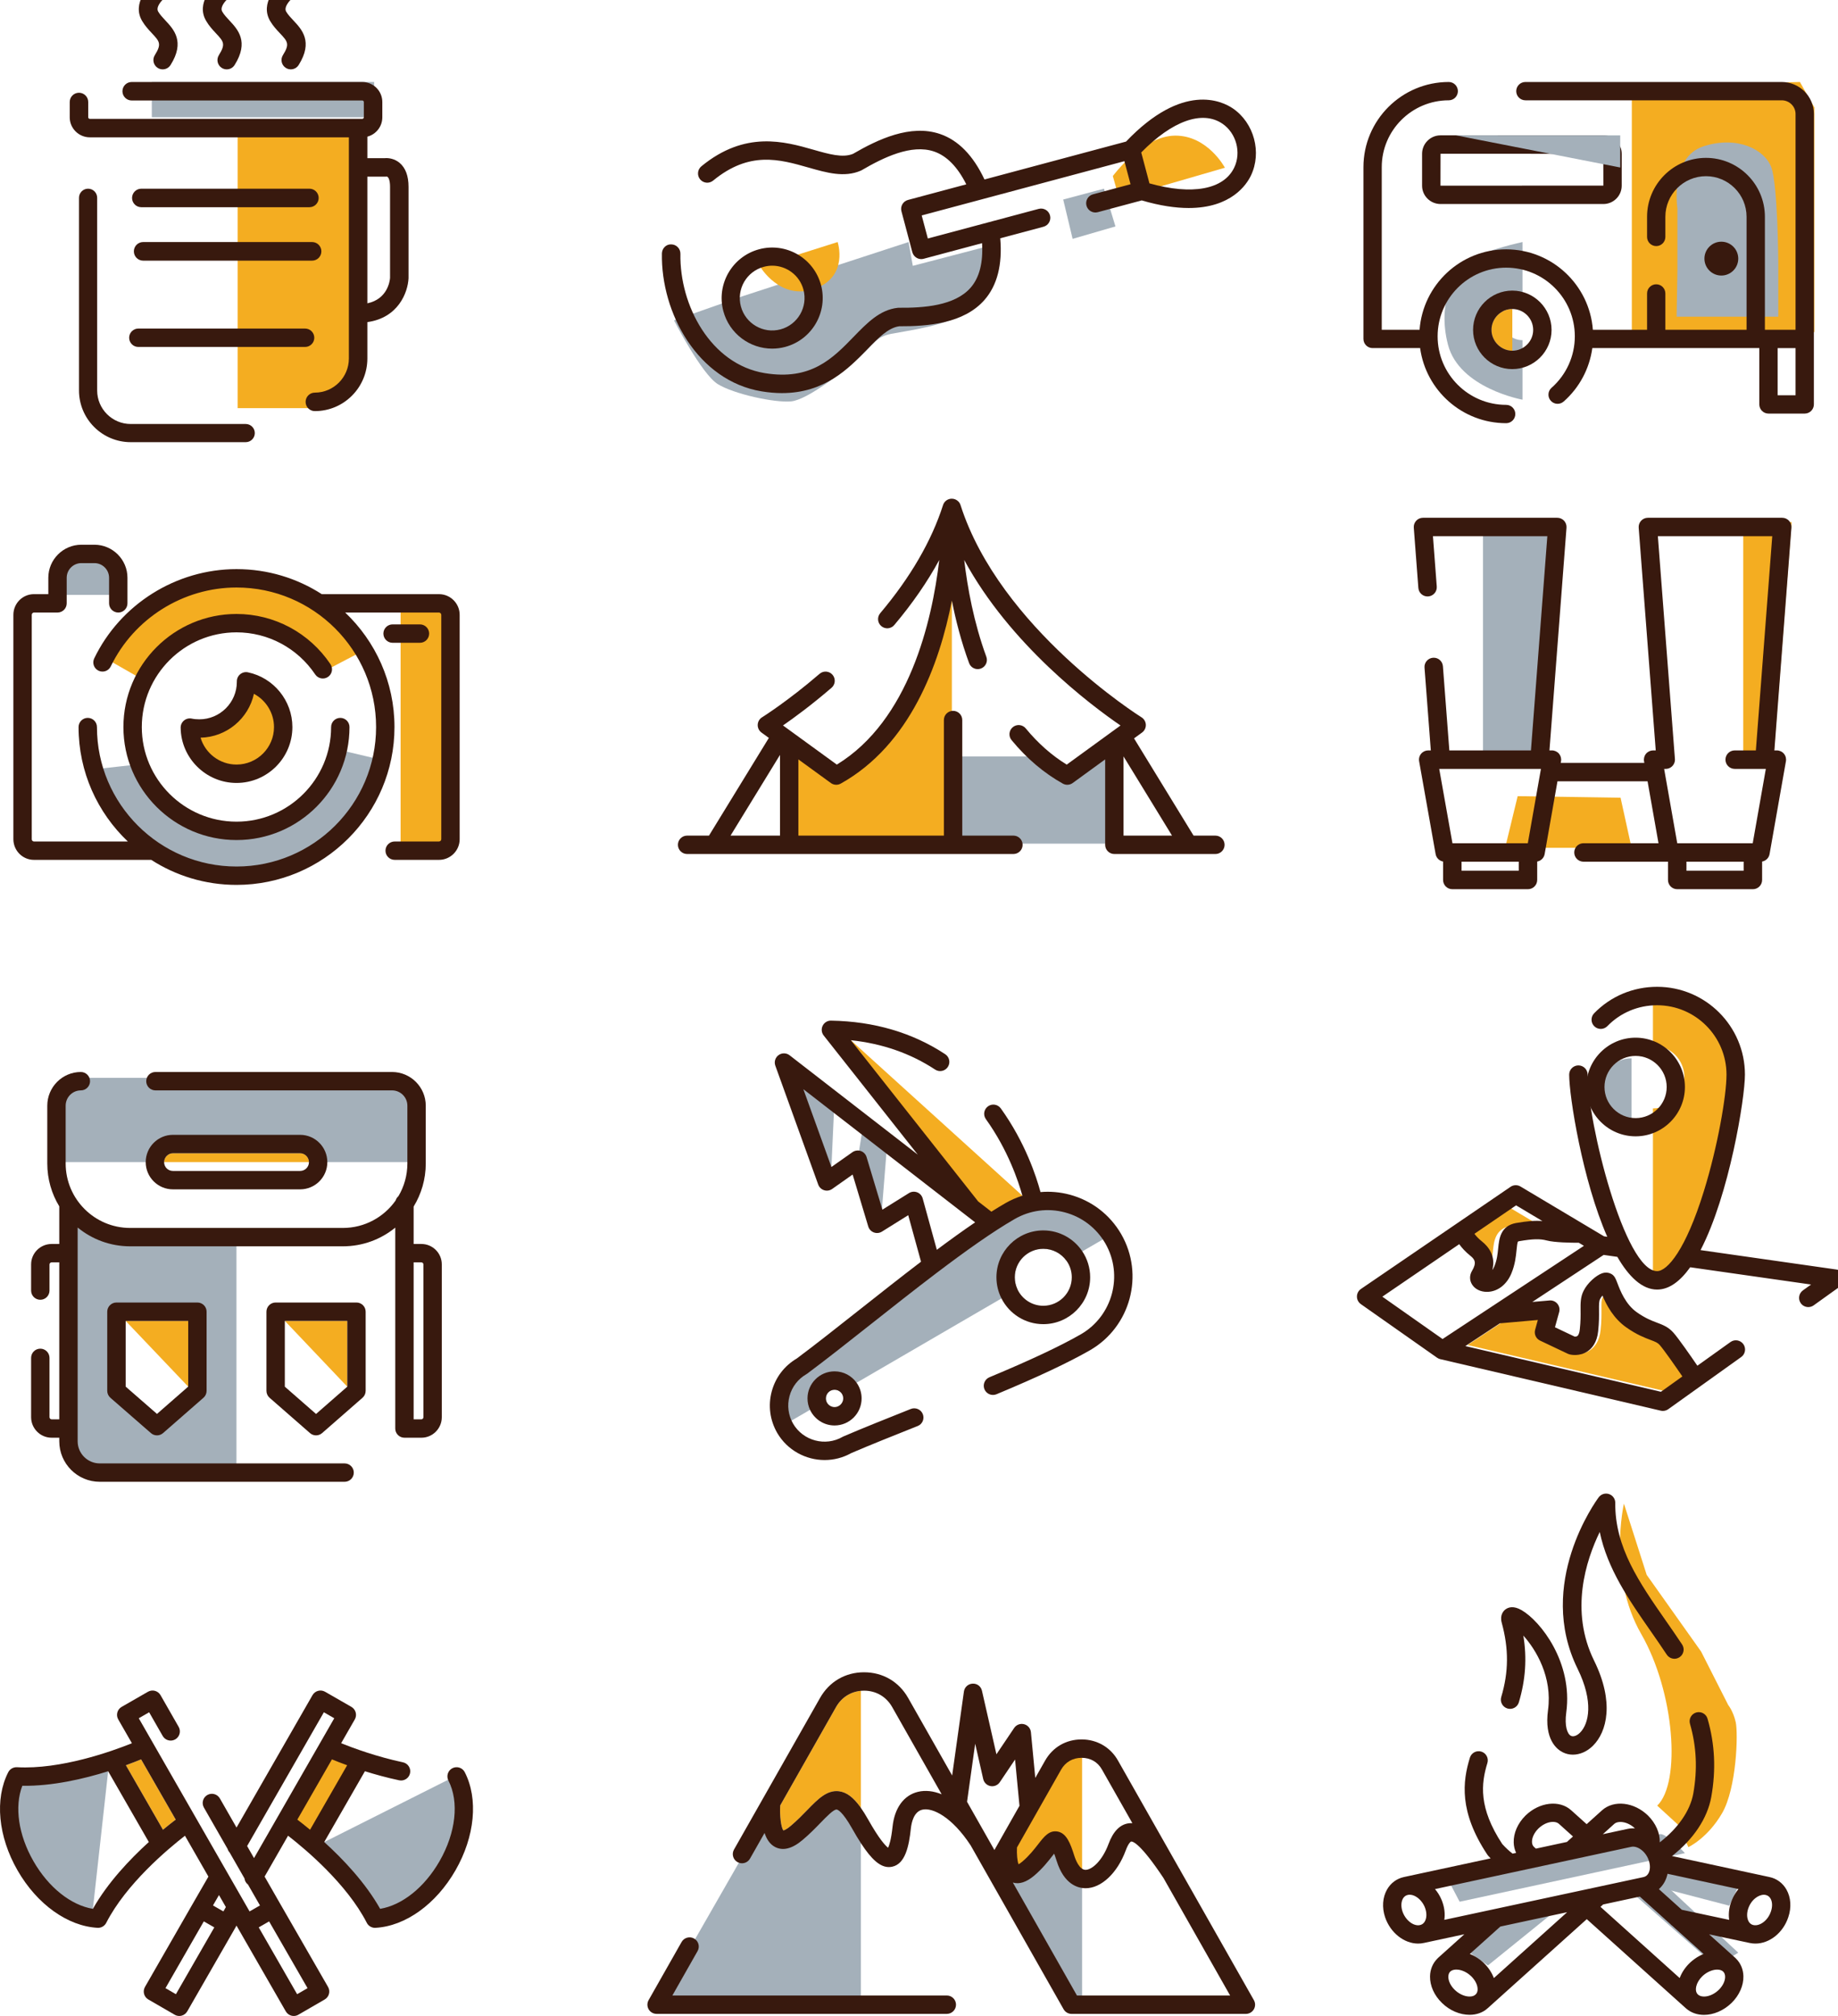 <?xml version="1.0" encoding="UTF-8" standalone="no"?>
<!-- Created with Inkscape (http://www.inkscape.org/) -->

<svg
   width="100%"
   height="100%"
   viewBox="0 0 561.597 615.949"
   version="1.1"
   id="svg5"
   inkscape:version="1.1 (c4e8f9e, 2021-05-24)"
   sodipodi:docname="svg.svg"
   xmlns:inkscape="http://www.inkscape.org/namespaces/inkscape"
   xmlns:sodipodi="http://sodipodi.sourceforge.net/DTD/sodipodi-0.dtd"
   xmlns="http://www.w3.org/2000/svg"
   xmlns:svg="http://www.w3.org/2000/svg">
  <sodipodi:namedview
     id="namedview7"
     pagecolor="#505050"
     bordercolor="#ffffff"
     borderopacity="1"
     inkscape:pageshadow="0"
     inkscape:pageopacity="0"
     inkscape:pagecheckerboard="1"
     inkscape:document-units="mm"
     showgrid="false"
     fit-margin-top="0"
     fit-margin-left="0"
     fit-margin-right="0"
     fit-margin-bottom="0"
     inkscape:zoom="1.1653671"
     inkscape:cx="486.54195"
     inkscape:cy="297.33119"
     inkscape:window-width="3440"
     inkscape:window-height="1373"
     inkscape:window-x="0"
     inkscape:window-y="30"
     inkscape:window-maximized="1"
     inkscape:current-layer="layer1" />
  <defs
     id="defs2" />
  <g
     inkscape:label="Layer 1"
     inkscape:groupmode="layer"
     id="layer1"
     transform="translate(200.528,264.629)">
    <g
       id="g1626">
      <g
         id="g854"
         transform="matrix(0.038,0,0,-0.038,-272.506,396.123)">
        <path
           d="m 4422.47,14106.6 h -617.4 V 16300 h 947.81 v -1863 c 0,-182.5 -147.93,-330.4 -330.41,-330.4"
           style="fill:#f4ad21;fill-opacity:1;fill-rule:nonzero;stroke:none"
           id="path856" />
      </g>
      <g
         id="g858"
         transform="matrix(0.039,0,0,-0.039,-272.506,396.123)">
        <path
           d="M 4776.87,16300 H 3035 v -276.1 h 1741.87 v 276.1"
           style="fill:#a4b0ba;fill-opacity:1;fill-rule:nonzero;stroke:none"
           id="path860" />
      </g>
      <g
         id="g862"
         transform="matrix(0.037,0,0,-0.037,-272.506,396.123)">
        <path
           d="m 3974.56,14356.9 h -949.78 c -152.77,0 -277.06,124.2 -277.06,277 V 16225 c 0,41.4 -33.58,75 -74.98,75 -41.41,0 -74.99,-33.6 -74.99,-75 v -1591.1 c 0,-235.5 191.57,-427 427.03,-427 h 949.78 c 41.4,0 74.98,33.6 74.98,75 0,41.4 -33.58,75 -74.98,75"
           style="fill:#38190e;fill-opacity:1;fill-rule:nonzero;stroke:none"
           id="path864" />
      </g>
      <g
         id="g866"
         transform="matrix(0.039,0,0,-0.039,-272.506,396.123)">
        <path
           d="m 4901.47,14765.1 c -1.87,-24.3 -19.64,-165.6 -177.7,-199.1 v 992.3 h 140.21 c 4.04,0 8.05,0.3 12.03,1 0.02,0 4.62,-1.7 7.08,-3.8 8.88,-7.5 18.38,-31.6 18.38,-76.8 z m 75.15,901 c -38.34,32.4 -85.16,40.2 -117.12,37.1 h -135.73 v 168.6 c 67.25,17.5 117.1,78.7 117.1,151.3 v 120.2 c 0,86.4 -70.28,156.7 -156.65,156.7 H 2877.29 c -39.99,0 -72.42,-32.4 -72.42,-72.4 0,-40 32.43,-72.5 72.42,-72.5 h 1806.93 c 6.17,0 11.8,-5.6 11.8,-11.8 v -120.2 c 0,-6.1 -5.63,-11.8 -11.8,-11.8 H 2549.6 c -6.97,0 -12.84,5.4 -12.84,11.8 v 120.2 c 0,40 -32.43,72.5 -72.42,72.5 -39.99,0 -72.43,-32.5 -72.43,-72.5 v -120.2 c 0,-86.3 70.75,-156.6 157.69,-156.6 h 2029.32 v -1732.4 c 0,-147.6 -119.58,-267.6 -266.56,-267.6 -39.99,0 -72.42,-32.5 -72.42,-72.5 0,-40 32.43,-72.4 72.42,-72.4 226.85,0 411.41,185 411.41,412.5 v 284.8 c 241.46,33.2 317.2,231.5 322.55,343.8 v 716 c 0,85.3 -23.44,148.3 -69.7,187.4"
           style="fill:#38190e;fill-opacity:1;fill-rule:nonzero;stroke:none"
           id="path868" />
      </g>
      <g
         id="g870"
         transform="matrix(0.037,0,0,-0.037,-272.506,396.123)">
        <path
           d="m 3112.45,16147 h 1388.04 c 42.24,0 76.51,34.2 76.51,76.5 0,42.2 -34.27,76.5 -76.51,76.5 H 3112.45 c -42.25,0 -76.52,-34.3 -76.52,-76.5 0,-42.3 34.27,-76.5 76.52,-76.5"
           style="fill:#38190e;fill-opacity:1;fill-rule:nonzero;stroke:none"
           id="path872" />
      </g>
      <g
         id="g874"
         transform="matrix(0.036,0,0,-0.036,-272.506,396.123)">
        <path
           d="M 3214.54,16142 H 4648.1 c 43.63,0 79.02,35.3 79.02,79 0,43.6 -35.39,79 -79.02,79 H 3214.54 c -43.64,0 -79.03,-35.4 -79.03,-79 0,-43.7 35.39,-79 79.03,-79"
           style="fill:#38190e;fill-opacity:1;fill-rule:nonzero;stroke:none"
           id="path876" />
      </g>
      <path
         d="m -158.257,-158.624 h 50.951 c 1.551,0 2.809,-1.259 2.809,-2.808 0,-1.552 -1.258,-2.812 -2.809,-2.812 h -50.951 c -1.551,0 -2.809,1.259 -2.809,2.812 0,1.549 1.258,2.808 2.809,2.808"
         style="fill:#38190e;fill-opacity:1;fill-rule:nonzero;stroke:none;stroke-width:0.035"
         id="path878" />
      <g
         id="g880"
         transform="matrix(0.041,0,0,-0.041,-272.506,396.123)">
        <path
           d="m 2887.19,15868.6 c 57.42,-61.3 74.75,-79.8 22.19,-163.6 -20.35,-32.3 -10.56,-75.1 21.82,-95.4 11.44,-7.2 24.17,-10.6 36.75,-10.6 23.03,0 45.55,11.5 58.69,32.4 109.32,174.1 23.97,265.3 -38.36,331.9 -20.6,22 -40.05,42.8 -54.02,66.3 -26.36,44.5 62.08,118.4 85.39,134.3 31.56,21.4 39.87,64.3 18.52,96 -21.39,31.7 -64.4,40.1 -96.11,18.7 -83.96,-56.6 -205.16,-187.6 -126.92,-319.6 21.67,-36.5 48.44,-65.1 72.05,-90.4"
           style="fill:#38190e;fill-opacity:1;fill-rule:nonzero;stroke:none"
           id="path882" />
      </g>
      <g
         id="g884"
         transform="matrix(0.041,0,0,-0.041,-272.506,396.123)">
        <path
           d="m 3364.58,15868.1 c 57.2,-61.2 74.46,-79.6 22.12,-163.1 -20.35,-32.3 -10.56,-75.1 21.82,-95.4 11.44,-7.2 24.17,-10.6 36.75,-10.6 23.03,0 45.55,11.5 58.69,32.4 109.05,173.7 23.93,264.8 -38.21,331.3 -20.66,22.1 -40.15,42.9 -54.17,66.9 -26.36,44.5 62.08,118.4 85.38,134.3 31.57,21.4 39.88,64.3 18.53,96 -21.37,31.7 -64.39,40.1 -96.11,18.7 -83.96,-56.6 -205.17,-187.6 -127.14,-319.2 21.59,-37 48.55,-65.8 72.34,-91.3"
           style="fill:#38190e;fill-opacity:1;fill-rule:nonzero;stroke:none"
           id="path886" />
      </g>
      <g
         id="g888"
         transform="matrix(0.041,0,0,-0.041,-272.506,396.123)">
        <path
           d="m 3841.39,15868.3 c 57.62,-61.2 75.02,-79.7 22.64,-163.2 -20.34,-32.4 -10.56,-75.1 21.82,-95.4 11.44,-7.2 24.17,-10.7 36.75,-10.7 23.04,0 45.56,11.5 58.7,32.5 109.27,174 23.55,265.2 -39.03,331.7 -20.76,22.1 -40.35,42.9 -54.1,66.1 -26.11,44.7 62.02,118.7 85.28,134.7 31.51,21.5 39.72,64.5 18.28,96.1 -21.41,31.6 -64.53,39.9 -96.15,18.4 -83.37,-56.5 -203.93,-187.3 -126.77,-319.4 21.78,-36.8 48.77,-65.5 72.58,-90.8"
           style="fill:#38190e;fill-opacity:1;fill-rule:nonzero;stroke:none"
           id="path890" />
      </g>
    </g>
    <g
       id="g1640">
      <g
         id="g892"
         transform="matrix(0.036,0,0,-0.036,-272.506,396.123)">
        <path
           d="m 7719.86,15635.2 583.3,205.3 1407.76,459.5 35.84,-202 619.14,161.6 c 0,0 -61.9,-443.9 -185.8,-555.3 -123.7,-111.4 -482.22,-157.1 -615.83,-183.1 -133.6,-26.1 -146.64,-88 -273.73,-202.1 -127.09,-114 -436.66,-358.4 -576.79,-371.5 -140.12,-13 -485.54,62 -622.4,146.7 -136.87,84.7 -371.49,540.9 -371.49,540.9"
           style="fill:#a4b0ba;fill-opacity:1;fill-rule:nonzero;stroke:none"
           id="path894" />
      </g>
      <g
         id="g896"
         transform="matrix(0.036,0,0,-0.036,-272.506,396.123)">
        <path
           d="m 8450.87,16091.7 657.95,208.3 c 0,0 97.14,-293.3 -195.06,-396.8 -292.21,-103.4 -462.89,188.5 -462.89,188.5"
           style="fill:#f4ad21;fill-opacity:1;fill-rule:nonzero;stroke:none"
           id="path898" />
      </g>
      <g
         id="g900"
         transform="matrix(0.038,0,0,-0.038,-272.506,396.123)">
        <path
           d="m 10892.8,15792.9 850.5,246.7 c 0,0 -138.3,260.4 -401.1,258.1 -262.7,-2.3 -500.1,-325 -500.1,-325 l 50.7,-179.8"
           style="fill:#f4ad21;fill-opacity:1;fill-rule:nonzero;stroke:none"
           id="path902" />
      </g>
      <g
         id="g904"
         transform="matrix(0.037,0,0,-0.037,-272.506,396.123)">
        <path
           d="m 10725.4,16210.5 77.7,-324.8 353.7,102.6 -94.7,311.7 -336.7,-89.5"
           style="fill:#a4b0ba;fill-opacity:1;fill-rule:nonzero;stroke:none"
           id="path906" />
      </g>
      <g
         id="g908"
         transform="matrix(0.036,0,0,-0.036,-272.506,396.123)">
        <path
           d="m 8482.36,16089.8 c 23.8,6.4 47.67,9.5 71.22,9.5 121.02,0 232.07,-80.8 265.02,-203.1 39.28,-146.8 -48.08,-298.2 -194.68,-337.4 -146.08,-39.2 -297.11,48.2 -336.31,194.7 -39.11,146.2 48.19,297.1 194.75,336.3 z m 70.84,-694.5 c 36.49,0 73.65,4.7 110.56,14.6 228.68,61.2 364.93,297.2 303.74,526.1 0,0 -0.04,0.1 -0.04,0.1 -61.35,228.2 -297,363.9 -525,302.6 -228.55,-61.2 -364.8,-296.7 -303.75,-525.1 51.25,-191.6 225.04,-318.3 414.49,-318.3"
           style="fill:#38190e;fill-opacity:1;fill-rule:nonzero;stroke:none"
           id="path910" />
      </g>
      <g
         id="g912"
         transform="matrix(0.039,0,0,-0.039,-272.506,396.123)">
        <path
           d="m 11515,15629.2 c -82.6,-171.9 -329.3,-217.1 -664,-123.4 l -64.3,242.1 c 242.9,248.4 479,332.6 636.3,225.2 108.6,-74.2 149.1,-225.3 92,-343.9 z m -10.3,463.6 c -84.3,57.6 -391.9,207.2 -837,-259.6 l -1109.17,-296.9 c -88.22,187.9 -205.3,307.9 -348.87,356.5 -230.9,78.2 -485.02,-41.6 -681.48,-155.9 -80.72,-32.8 -187.08,-2.6 -309.91,32.5 -225.5,64.3 -534.43,152.3 -877.72,-129.9 -30.92,-25.5 -35.38,-71.1 -9.97,-102.1 25.45,-30.9 71.12,-35.4 102.02,-9.9 284.65,234 519.18,167.1 745.93,102.5 145.04,-41.4 282.14,-80.5 410.92,-24.6 2.66,1.1 5.24,2.4 7.72,3.9 170.54,99.5 388.88,206.1 565.97,146.2 99.32,-33.7 184.17,-120.2 252.91,-257.3 l -456.78,-122.3 c -38.63,-10.3 -61.58,-50 -51.31,-88.6 l 85.32,-320.8 c 4.95,-18.6 17.11,-34.5 33.75,-44.1 11.12,-6.4 23.66,-9.8 36.31,-9.8 6.26,0 12.57,0.9 18.7,2.5 l 457.55,122.3 c 9.2,-153.4 -21.03,-271 -90.58,-349.9 -123.73,-140.5 -365.52,-158 -562.13,-156.2 -2.87,0 -5.63,-0.2 -8.46,-0.5 -139.86,-15.6 -239.47,-118.3 -344.93,-226.9 -164.31,-169.4 -334.27,-344.5 -697.2,-284.6 -422.53,69.5 -667.37,529.8 -659.97,934.7 0.73,40 -31.12,73.1 -71.14,73.8 -40.46,2.4 -73.04,-31.1 -73.79,-71.1 -8.54,-466.6 281.41,-998.2 781.35,-1080.4 56.63,-9.3 109.66,-13.6 159.45,-13.6 335.08,0 523.08,193.7 665.32,340.2 89.28,92 166.57,171.6 253.23,183.4 226.6,-1 505.74,22.3 667.06,205.4 100.42,114.1 142.03,276.7 124.27,483.8 l 338.63,90.5 c 38.6,10.3 61.6,50 51.2,88.7 -10.3,38.7 -50,61.6 -88.66,51.3 l -868.54,-232.1 -48.04,180.7 1588.14,425.1 48,-180.7 -294,-78.9 c -38.7,-10.4 -61.6,-50.1 -51.2,-88.8 10.3,-38.6 50.1,-61.6 88.7,-51.2 l 344.2,92.3 c 144.8,-42.5 266.3,-59.6 368,-59.6 332.8,0 453.3,183 487.2,253.6 87.3,181.6 25.4,412.8 -141,526.4"
           style="fill:#38190e;fill-opacity:1;fill-rule:nonzero;stroke:none"
           id="path914" />
      </g>
    </g>
    <g
       id="g1728">
      <path
         d="m -169.025,-63.9 12.347,7.056 c 0,0 10.041,-14.905 23.519,-17.011 13.478,-2.103 26.458,6.156 31.162,14.58 l 13.758,-7.211 c 0,0 -17.756,-20.814 -35.513,-21.287 -17.757,-0.469 -37.983,9.645 -45.273,23.872"
         style="fill:#f4ad21;fill-opacity:1;fill-rule:nonzero;stroke:none;stroke-width:0.035"
         id="path916" />
      <path
         d="m -96.823,-35.501 13.439,3.175 c 0,0 -6.56,27.693 -28.608,33.69 -22.049,5.997 -41.628,-3.351 -44.626,-7.761 -2.999,-4.41 -15.699,-17.992 -15.875,-23.107 l 13.758,-1.528 c 0,0 9.525,14.58 20.637,17.579 11.113,2.999 26.282,1.602 33.514,-8.195 7.232,-9.797 7.761,-13.854 7.761,-13.854"
         style="fill:#a4b0ba;fill-opacity:1;fill-rule:nonzero;stroke:none;stroke-width:0.035"
         id="path918" />
      <path
         d="m -183.077,-82.861 h 17.815 c 0,0 1.764,-9.613 -2.91,-11.642 -4.674,-2.028 -12.965,1.058 -14.023,3.087 -1.058,2.028 -0.882,8.555 -0.882,8.555"
         style="fill:#a4b0ba;fill-opacity:1;fill-rule:nonzero;stroke:none;stroke-width:0.035"
         id="path920" />
      <path
         d="m -78.126,-79.951 v 76.249 h 12.524 l 3.719,-3.718 V -77.834 l -8.121,-2.999 -8.121,0.882"
         style="fill:#f4ad21;fill-opacity:1;fill-rule:nonzero;stroke:none;stroke-width:0.035"
         id="path922" />
      <path
         d="m -141.979,-41.833 c 0,0 8.202,0.776 11.377,-3.898 3.175,-4.674 4.233,-10.054 6.438,-10.054 2.205,0 6.775,2.822 7.356,6.791 0.581,3.969 2.505,8.819 0,13.494 -2.506,4.674 -7.474,6.438 -11.825,6.879 -4.351,0.441 -11.318,-5.644 -11.847,-8.555 -0.529,-2.91 -1.499,-4.657 -1.499,-4.657"
         style="fill:#f4ad21;fill-opacity:1;fill-rule:nonzero;stroke:none;stroke-width:0.035"
         id="path924" />
      <path
         d="m -104.22,-58.566 c 0.865,1.288 2.609,1.633 3.897,0.769 1.288,-0.868 1.631,-2.611 0.766,-3.898 -6.45,-9.61 -17.18,-15.346 -28.703,-15.346 -19.056,0 -34.558,15.501 -34.558,34.558 0,19.032 15.502,34.519 34.558,34.519 19.033,0 34.518,-15.487 34.518,-34.519 0,-1.552 -1.258,-2.808 -2.809,-2.808 -1.551,0 -2.808,1.256 -2.808,2.808 0,15.935 -12.965,28.9 -28.901,28.9 -15.958,0 -28.941,-12.965 -28.941,-28.9 0,-15.96 12.983,-28.942 28.941,-28.942 9.647,0 18.635,4.808 24.04,12.859"
         style="fill:#38190e;fill-opacity:1;fill-rule:nonzero;stroke:none;stroke-width:0.035"
         id="path926" />
      <path
         d="m -66.394,-83.094 h -35.82 c -7.518,-4.84 -16.46,-7.648 -26.046,-7.648 -18.431,0 -35.498,10.707 -43.482,27.284 -0.673,1.397 -0.086,3.073 1.311,3.747 1.397,0.674 3.076,0.088 3.749,-1.309 7.053,-14.644 22.135,-24.105 38.421,-24.105 23.515,0 42.645,19.131 42.645,42.644 0,23.495 -19.13,42.605 -42.645,42.605 -23.514,0 -42.644,-19.11 -42.644,-42.605 0,-1.552 -1.258,-2.808 -2.808,-2.808 -1.551,0 -2.809,1.256 -2.809,2.808 0,13.744 5.786,26.162 15.05,34.957 h -28.694 c -0.368,0 -0.657,-0.307 -0.657,-0.699 V -76.783 c 0,-0.37 0.307,-0.695 0.657,-0.695 h 7.21 c 1.551,0 2.808,-1.259 2.808,-2.808 v -7.811 c 0,-2.469 2.01,-4.48 4.482,-4.48 h 3.983 c 2.471,0 4.482,2.011 4.482,4.48 v 7.811 c 0,1.549 1.258,2.808 2.808,2.808 1.551,0 2.809,-1.259 2.809,-2.808 v -7.811 c 0,-5.567 -4.53,-10.097 -10.099,-10.097 h -3.983 c -5.569,0 -10.099,4.53 -10.099,10.097 v 5.002 h -4.401 c -3.46,0 -6.275,2.833 -6.275,6.311 v 68.559 c 0,3.482 2.815,6.315 6.275,6.315 h 35.849 c 7.521,4.84 16.466,7.648 26.057,7.648 26.612,0 48.262,-21.632 48.262,-48.221 0,-13.762 -5.791,-26.194 -15.063,-34.996 h 28.667 c 0.358,0 0.697,0.339 0.697,0.695 v 68.559 c 0,0.377 -0.319,0.699 -0.697,0.699 h -13.544 c -1.551,0 -2.809,1.256 -2.809,2.808 0,1.552 1.258,2.808 2.809,2.808 h 13.544 c 3.482,0 6.314,-2.833 6.314,-6.315 V -76.783 c 0,-3.478 -2.832,-6.311 -6.314,-6.311"
         style="fill:#38190e;fill-opacity:1;fill-rule:nonzero;stroke:none;stroke-width:0.035"
         id="path928" />
      <path
         d="m -116.807,-42.482 c 0,6.315 -5.138,11.451 -11.453,11.451 -5.171,0 -9.581,-3.475 -10.986,-8.209 7.991,-0.169 14.649,-5.856 16.306,-13.399 3.682,1.947 6.133,5.835 6.133,10.156 z m -10.316,-16.161 c -0.656,0.533 -1.037,1.333 -1.037,2.177 v 0.162 c 0,6.315 -5.138,11.451 -11.453,11.451 -0.878,0 -1.656,-0.071 -2.311,-0.215 -0.833,-0.18 -1.708,0.028 -2.37,0.568 -0.663,0.54 -1.043,1.351 -1.035,2.205 0.096,9.31 7.753,16.884 17.07,16.884 9.413,0 17.07,-7.659 17.07,-17.071 0,-8.054 -5.715,-15.088 -13.588,-16.732 -0.832,-0.173 -1.689,0.039 -2.345,0.572"
         style="fill:#38190e;fill-opacity:1;fill-rule:nonzero;stroke:none;stroke-width:0.035"
         id="path930" />
      <path
         d="m -69.402,-71.047 c 0,-1.549 -1.258,-2.808 -2.808,-2.808 h -8.365 c -1.551,0 -2.809,1.259 -2.809,2.808 0,1.552 1.258,2.812 2.809,2.812 h 8.365 c 1.551,0 2.808,-1.259 2.808,-2.812"
         style="fill:#38190e;fill-opacity:1;fill-rule:nonzero;stroke:none;stroke-width:0.035"
         id="path932" />
    </g>
    <g
       id="g1703">
      <path
         d="m 37.867,286.97 c -0.201,3.246 0.247,6.823 0.97,7.676 0.254,-0.056 0.956,-0.307 2.226,-1.379 1.965,-1.655 3.634,-3.376 5.108,-4.897 3.21,-3.309 6.001,-6.16 9.677,-5.694 2.307,0.3 4.396,1.856 6.657,5.052 v 60.77 H 0.014 L 11.847,327.857 25.235,304.503 31.26,293.993 c 0,0 21.848,-41.981 25.023,-43.744 3.175,-1.764 6.223,0 6.223,0 v 1.722 c -3.214,0.296 -5.944,2.064 -7.588,4.953 l -17.05,30.046"
         style="fill:#a4b0ba;fill-opacity:1;fill-rule:nonzero;stroke:none;stroke-width:0.035"
         id="path934" />
      <path
         d="m 62.505,251.971 v 35.758 c -2.261,-3.196 -4.35,-4.752 -6.657,-5.052 -3.676,-0.466 -6.466,2.385 -9.677,5.694 -1.475,1.52 -3.143,3.242 -5.108,4.897 -1.27,1.072 -1.972,1.323 -2.226,1.379 -0.723,-0.854 -1.171,-4.431 -0.97,-7.676 L 54.917,256.924 c 1.644,-2.889 4.374,-4.657 7.588,-4.953"
         style="fill:#f4ad21;fill-opacity:1;fill-rule:nonzero;stroke:none;stroke-width:0.035"
         id="path936" />
      <path
         d="m 130.101,269.475 v 39.599 c 0,0 -4.586,-6.756 -6.085,-9.155 -1.499,-2.399 -6.174,-1.782 -7.32,1.482 -1.147,3.263 -7.849,6.227 -9.437,5.274 -1.587,-0.953 2.205,-10.125 4.674,-14.711 2.469,-4.586 11.642,-22.754 18.168,-22.49"
         style="fill:#f4ad21;fill-opacity:1;fill-rule:nonzero;stroke:none;stroke-width:0.035"
         id="path938" />
      <path
         d="m 130.101,309.075 v 39.423 L 105.319,309.075 c 0,0 7.172,-0.441 10.583,-4.085 3.411,-3.648 5.472,-7.429 7.144,-6.008 1.676,1.422 7.056,10.093 7.056,10.093"
         style="fill:#a4b0ba;fill-opacity:1;fill-rule:nonzero;stroke:none;stroke-width:0.035"
         id="path940" />
      <path
         d="M 88.77,345.065 H 4.915 l 7.7,-13.571 c 0.765,-1.351 0.291,-3.066 -1.058,-3.831 -1.349,-0.766 -3.063,-0.289 -3.828,1.058 l -10.079,17.766 c -0.493,0.871 -0.487,1.937 0.016,2.801 0.503,0.864 1.427,1.393 2.427,1.393 H 88.77 c 1.549,0 2.808,-1.256 2.808,-2.808 0,-1.549 -1.259,-2.808 -2.808,-2.808"
         style="fill:#38190e;fill-opacity:1;fill-rule:nonzero;stroke:none;stroke-width:0.035"
         id="path942" />
      <path
         d="m 128.528,345.065 -19.579,-34.512 c 1.94,0.603 4.113,-0.092 6.488,-2.081 2.558,-2.159 4.36,-4.477 5.676,-6.17 0.141,-0.187 0.296,-0.385 0.452,-0.579 0.212,0.554 0.469,1.288 0.776,2.258 2.237,7.098 6.385,8.255 8.661,8.311 h 0.183 c 4.78,0 9.684,-4.604 12.248,-11.532 0.808,-2.198 1.528,-2.723 1.64,-2.738 0.519,-0.071 2.865,0.575 9.888,11.13 l 20.369,35.913 z m -23.583,-47.332 -1.633,2.882 -8.361,-14.736 2.484,-17.741 2.459,10.806 c 0.25,1.09 1.122,1.93 2.222,2.138 1.104,0.208 2.223,-0.265 2.847,-1.192 l 4.66,-6.921 1.33,13.945 c 0.004,0.06 0.014,0.12 0.025,0.18 l -5.877,10.365 c -0.056,0.088 -0.109,0.18 -0.155,0.275 z m 18.733,-21.65 c 1.333,-2.346 3.563,-3.637 6.283,-3.637 2.72,0 4.935,1.281 6.241,3.634 l 9.267,16.341 c -0.349,-0.021 -0.695,-0.018 -1.044,0.025 -2.716,0.314 -4.822,2.459 -6.262,6.371 -1.845,4.981 -4.985,7.86 -7.024,7.86 -1.873,-0.046 -3.03,-3.08 -3.44,-4.381 -1.171,-3.718 -2.364,-6.833 -5.084,-7.324 -2.572,-0.459 -4.131,1.556 -5.941,3.888 -1.228,1.577 -2.755,3.542 -4.851,5.313 -0.512,0.427 -0.885,0.667 -1.136,0.801 -0.377,-0.967 -0.586,-3.129 -0.48,-5.136 z m -43.741,6.759 c -4.314,1.044 -7.137,4.921 -7.743,10.636 -0.423,3.958 -1.016,5.711 -1.365,6.442 -0.826,-0.639 -2.716,-2.614 -6.103,-8.64 -0.766,-1.358 -1.503,-2.536 -2.219,-3.552 -2.261,-3.196 -4.35,-4.752 -6.657,-5.052 -3.676,-0.466 -6.466,2.385 -9.677,5.694 -1.475,1.52 -3.143,3.242 -5.108,4.897 -1.27,1.072 -1.972,1.323 -2.226,1.379 -0.723,-0.854 -1.171,-4.431 -0.97,-7.676 L 54.917,256.924 c 1.644,-2.889 4.374,-4.657 7.588,-4.953 0.318,-0.028 0.639,-0.042 0.967,-0.042 3.658,0 6.791,1.82 8.594,4.992 l 15.127,26.666 c -2.519,-1.016 -4.985,-1.298 -7.257,-0.744 z m 102.658,63.645 -22.416,-39.518 c -0.071,-0.18 -0.162,-0.353 -0.272,-0.519 -0.053,-0.085 -0.109,-0.166 -0.166,-0.25 l -18.644,-32.868 c -2.261,-4.071 -6.424,-6.505 -11.137,-6.505 -4.759,0 -8.826,2.364 -11.165,6.484 l -2.995,5.278 -1.33,-13.959 c -0.113,-1.182 -0.953,-2.163 -2.103,-2.455 -1.15,-0.293 -2.36,0.169 -3.023,1.154 l -5.415,8.04 -4.417,-19.403 c -0.296,-1.323 -1.446,-2.254 -2.854,-2.184 -1.355,0.056 -2.477,1.072 -2.663,2.417 L 90.4,277.857 76.948,254.144 c -2.829,-4.978 -7.74,-7.832 -13.476,-7.832 -5.708,0 -10.605,2.854 -13.437,7.835 l -26.293,46.33 c -0.766,1.348 -0.293,3.062 1.058,3.828 0.141,0.081 0.286,0.145 0.434,0.198 1.263,0.459 2.709,-0.046 3.394,-1.252 l 4.452,-7.846 c 0.61,1.849 1.609,3.457 3.217,4.29 2.406,1.252 5.232,0.533 8.389,-2.138 2.177,-1.831 3.951,-3.662 5.517,-5.274 1.792,-1.849 4.039,-4.166 4.925,-4.032 0.258,0.032 1.7,0.469 4.699,5.786 0.945,1.683 1.834,3.168 2.678,4.466 3.323,5.119 5.927,7.324 8.558,7.324 0.332,0 0.663,-0.035 0.998,-0.106 4.032,-0.829 5.154,-6.354 5.715,-11.645 0.201,-1.891 0.921,-5.154 3.482,-5.775 3.168,-0.769 9.13,2.29 14.725,10.802 0.018,0.028 0.035,0.053 0.056,0.078 l 28.409,50.08 c 0.007,0.014 0.018,0.028 0.028,0.042 0.046,0.081 0.095,0.155 0.152,0.229 0.021,0.028 0.039,0.056 0.064,0.085 0.06,0.081 0.127,0.155 0.198,0.229 0.021,0.021 0.046,0.042 0.067,0.064 0.064,0.056 0.127,0.113 0.194,0.166 0.032,0.025 0.064,0.049 0.095,0.074 0.064,0.046 0.131,0.088 0.198,0.127 0.025,0.018 0.049,0.035 0.078,0.049 0.095,0.053 0.194,0.102 0.296,0.145 0.014,0.004 0.025,0.007 0.035,0.014 0.092,0.035 0.187,0.067 0.282,0.092 0.028,0.011 0.053,0.014 0.081,0.021 0.085,0.021 0.169,0.039 0.258,0.053 0.028,0.004 0.053,0.007 0.081,0.011 0.109,0.014 0.222,0.021 0.335,0.021 h 53.262 c 0.998,0 1.923,-0.529 2.427,-1.393 0.501,-0.864 0.508,-1.93 0.014,-2.801"
         style="fill:#38190e;fill-opacity:1;fill-rule:nonzero;stroke:none;stroke-width:0.035"
         id="path944" />
    </g>
    <g
       id="g1746">
      <path
         d="m -172.144,318.589 4.66,-42.033 -27.452,2.092 c 0,0 -3.841,12.735 -0.666,21.273 3.175,8.537 10.755,19.801 23.457,18.669"
         style="fill:#a4b0ba;fill-opacity:1;fill-rule:nonzero;stroke:none;stroke-width:0.035"
         id="path946" />
      <path
         d="m -146.84,291.33 c -1.016,0.769 -2.353,1.817 -3.895,3.094 l -11.324,-19.703 c 1.884,-0.688 3.468,-1.312 4.646,-1.799 l 10.573,18.408"
         style="fill:#f4ad21;fill-opacity:1;fill-rule:nonzero;stroke:none;stroke-width:0.035"
         id="path948" />
      <path
         d="m -61.193,277.942 -40.876,20.556 c 0,0 13.595,14.993 15.241,20.091 1.646,5.098 12.347,3.764 17.521,-4.212 5.174,-7.976 13.406,-21.618 8.114,-36.435"
         style="fill:#a4b0ba;fill-opacity:1;fill-rule:nonzero;stroke:none;stroke-width:0.035"
         id="path950" />
      <path
         d="m -92.825,272.922 -12.229,24.652 -7.408,-6.816 11.994,-20.225 7.643,2.388"
         style="fill:#f4ad21;fill-opacity:1;fill-rule:nonzero;stroke:none;stroke-width:0.035"
         id="path952" />
      <path
         d="m -105.787,294.424 c -1.542,-1.277 -2.879,-2.325 -3.891,-3.094 l 7.758,-13.504 2.815,-4.904 c 1.178,0.487 2.755,1.111 4.646,1.796 z m -17.124,8.661 -2.11,-3.683 23.453,-40.869 3.175,1.824 z m 4.611,19.343 11.744,20.398 -3.186,1.845 -11.733,-20.419 z m -13.966,-3.052 -3.186,-1.82 1.834,-3.179 2.103,3.669 z m -14.513,25.294 -3.186,-1.849 11.712,-20.398 3.207,1.834 z m -3.955,-50.246 -11.324,-19.703 c 1.884,-0.688 3.468,-1.312 4.646,-1.799 l 10.573,18.408 c -1.016,0.769 -2.353,1.817 -3.895,3.094 z m -21.41,24.165 c -6.731,-1.115 -13.557,-6.537 -18.157,-14.549 -4.604,-8.022 -5.849,-16.665 -3.411,-23.047 9.176,0.148 18.849,-2.127 26.229,-4.438 l 12.428,21.622 c -5.726,5.2 -12.58,12.4 -17.089,20.412 z m 113.626,-41.751 c -0.709,-1.379 -2.399,-1.923 -3.782,-1.214 -1.379,0.709 -1.923,2.399 -1.214,3.782 3.327,6.473 2.29,15.907 -2.709,24.617 -4.607,8.022 -11.43,13.448 -18.154,14.563 -4.508,-8.008 -11.359,-15.208 -17.085,-20.408 l 12.432,-21.629 c 3.14,0.984 6.696,1.965 10.46,2.766 1.517,0.325 3.009,-0.646 3.33,-2.163 0.325,-1.517 -0.646,-3.009 -2.163,-3.33 -7.983,-1.697 -15.12,-4.318 -18.895,-5.831 l 4.177,-7.274 c 0.769,-1.344 0.307,-3.062 -1.041,-3.835 l -8.047,-4.621 c -0.646,-0.37 -1.411,-0.469 -2.131,-0.275 -0.72,0.198 -1.33,0.667 -1.704,1.316 l -23.213,40.45 -5.094,-8.901 c -0.773,-1.344 -2.487,-1.81 -3.835,-1.041 -1.344,0.773 -1.813,2.487 -1.041,3.835 l 7.243,12.644 c 0.12,0.406 0.332,0.783 0.628,1.101 l 4.53,7.909 c 0.088,0.73 0.466,1.418 1.079,1.887 l 3.651,6.371 -2.783,1.598 -0.395,0.226 -33.856,-59.023 3.171,-1.824 4.142,7.239 c 0.773,1.348 2.487,1.813 3.835,1.044 1.344,-0.773 1.813,-2.487 1.041,-3.831 l -5.535,-9.68 c -0.37,-0.649 -0.984,-1.122 -1.704,-1.319 -0.72,-0.194 -1.485,-0.095 -2.134,0.275 l -8.047,4.621 c -1.344,0.773 -1.81,2.487 -1.037,3.835 l 4.177,7.278 c -6.258,2.515 -21.781,8.068 -35.13,7.324 -1.094,-0.046 -2.145,0.533 -2.653,1.52 -4.191,8.16 -3.108,19.657 2.833,30 5.93,10.333 15.3,17.057 24.455,17.547 0.049,0.004 0.099,0.007 0.152,0.007 1.048,0 2.014,-0.589 2.498,-1.531 6.075,-11.857 18.711,-22.461 24.052,-26.61 l 7.165,12.492 -4.875,8.449 c -0.004,0 -0.004,0 -0.004,0 v 0.004 l -14.503,25.255 c -0.769,1.344 -0.31,3.055 1.027,3.831 l 8.05,4.66 c 0.43,0.25 0.917,0.377 1.404,0.377 0.247,0 0.49,-0.032 0.73,-0.095 0.72,-0.194 1.333,-0.667 1.707,-1.312 l 14.538,-25.298 c 0.004,-0.004 0.004,-0.007 0.007,-0.011 0,-0.004 0.004,-0.004 0.004,-0.007 l 0.501,-0.885 0.515,0.9 v 0.004 l 14.541,25.298 c 0.37,0.646 0.984,1.118 1.707,1.312 0.24,0.064 0.483,0.095 0.727,0.095 0.49,0 0.977,-0.127 1.408,-0.377 l 8.047,-4.66 c 1.341,-0.776 1.799,-2.491 1.027,-3.831 l -14.534,-25.248 c 0,0 0,-0.004 -0.004,-0.004 l -4.847,-8.467 7.165,-12.488 c 5.338,4.138 17.97,14.736 24.059,26.617 0.48,0.942 1.45,1.531 2.498,1.531 0.049,0 0.102,-0.004 0.152,-0.007 9.144,-0.49 18.514,-7.221 24.448,-17.565 5.937,-10.343 7.024,-21.833 2.836,-29.983"
         style="fill:#38190e;fill-opacity:1;fill-rule:nonzero;stroke:none;stroke-width:0.035"
         id="path954" />
    </g>
    <g
       id="g1739">
      <path
         d="m -162.14,159.045 v -20.094 h 19.121 v 20.098 l -9.543,8.343 z m 6.135,-44.087 c -8.206,0 -23.721,-9.349 -23.721,-9.349 0,0 -0.882,64.735 0,71.085 0.882,6.35 7.585,7.761 7.585,7.761 h 43.861 v -71.261 c 0,0 -19.519,1.764 -27.725,1.764"
         style="fill:#a4b0ba;fill-opacity:1;fill-rule:nonzero;stroke:none;stroke-width:0.035"
         id="path956" />
      <path
         d="m -72.647,70.861 v 19.569 h -33.482 c -0.011,-1.468 -1.238,-2.706 -2.692,-2.706 h -38.88 c -1.45,0 -2.678,1.238 -2.688,2.706 h -32.336 c 0,0 0,-13.395 0,-17.981 0,-4.586 6.35,-7.765 6.35,-7.765 h 97.547 l 6.181,6.177"
         style="fill:#a4b0ba;fill-opacity:1;fill-rule:nonzero;stroke:none;stroke-width:0.035"
         id="path958" />
      <path
         d="m -106.129,90.43 h -44.26 c 0.011,-1.468 1.238,-2.706 2.688,-2.706 h 38.88 c 1.453,0 2.681,1.238 2.692,2.706"
         style="fill:#f4ad21;fill-opacity:1;fill-rule:nonzero;stroke:none;stroke-width:0.035"
         id="path960" />
      <path
         d="m -162.141,138.951 19.122,20.098 v -20.098 z"
         style="fill:#f4ad21;fill-opacity:1;fill-rule:nonzero;stroke:none;stroke-width:0.035"
         id="path962" />
      <path
         d="m -113.5,138.951 19.081,20.098 v -20.098 z"
         style="fill:#f4ad21;fill-opacity:1;fill-rule:nonzero;stroke:none;stroke-width:0.035"
         id="path964" />
      <path
         d="m -71.155,168.373 c 0,0.349 -0.288,0.656 -0.617,0.656 h -2.37 v -47.964 h 2.37 c 0.323,0 0.617,0.296 0.617,0.617 z m -0.617,-52.924 h -2.37 v -11.426 c 2.349,-3.842 3.705,-8.35 3.705,-13.173 V 73.204 c 0,-5.68 -4.619,-10.301 -10.298,-10.301 h -72.304 c -1.551,0 -2.809,1.259 -2.809,2.812 0,1.549 1.258,2.808 2.809,2.808 h 72.304 c 2.581,0 4.68,2.099 4.68,4.681 v 17.646 c 0,3.641 -0.997,7.056 -2.727,9.984 -0.404,0.349 -0.707,0.808 -0.861,1.33 -3.568,5.066 -9.457,8.386 -16.111,8.386 h -65.012 c -10.862,0 -19.699,-8.837 -19.699,-19.699 V 73.204 c 0,-2.582 2.082,-4.681 4.641,-4.681 1.551,0 2.808,-1.259 2.808,-2.808 0,-1.552 -1.258,-2.812 -2.808,-2.812 -5.656,0 -10.258,4.621 -10.258,10.301 v 17.646 c 0,4.794 1.34,9.282 3.665,13.109 v 11.49 h -2.33 c -3.46,0 -6.275,2.798 -6.275,6.234 v 8.008 c 0,1.552 1.258,2.808 2.808,2.808 1.551,0 2.809,-1.256 2.809,-2.808 v -8.008 c 0,-0.328 0.307,-0.617 0.657,-0.617 h 2.33 v 47.964 h -2.33 c -0.362,0 -0.657,-0.296 -0.657,-0.656 v -18.126 c 0,-1.552 -1.258,-2.808 -2.809,-2.808 -1.551,0 -2.808,1.256 -2.808,2.808 v 18.126 c 0,3.457 2.815,6.272 6.275,6.272 h 2.33 v 1.097 c 0,6.819 5.549,12.368 12.369,12.368 h 74.812 c 1.551,0 2.808,-1.259 2.808,-2.808 0,-1.552 -1.258,-2.808 -2.808,-2.808 h -74.812 c -3.724,0 -6.752,-3.03 -6.752,-6.752 v -3.905 -53.58 -7.832 c 4.369,3.584 9.954,5.74 16.034,5.74 h 65.012 c 6.062,0 11.631,-2.141 15.995,-5.708 v 61.38 c 0,1.552 1.258,2.808 2.808,2.808 h 5.179 c 3.437,0 6.234,-2.815 6.234,-6.272 v -46.69 c 0,-3.436 -2.797,-6.234 -6.234,-6.234"
         style="fill:#38190e;fill-opacity:1;fill-rule:nonzero;stroke:none;stroke-width:0.035"
         id="path966" />
      <path
         d="m -106.129,90.451 c 0,1.482 -1.206,2.688 -2.692,2.688 h -38.88 c -1.482,0 -2.688,-1.206 -2.688,-2.688 v -0.021 c 0.011,-1.468 1.238,-2.706 2.688,-2.706 h 38.88 c 1.453,0 2.681,1.238 2.692,2.706 z m -2.692,-8.347 h -38.88 c -4.572,0 -8.294,3.736 -8.304,8.326 v 0.021 c 0,4.579 3.725,8.308 8.304,8.308 h 38.88 c 4.583,0 8.308,-3.729 8.308,-8.308 v -0.021 c -0.011,-4.59 -3.732,-8.326 -8.308,-8.326"
         style="fill:#38190e;fill-opacity:1;fill-rule:nonzero;stroke:none;stroke-width:0.035"
         id="path968" />
      <path
         d="m -143.019,159.049 -9.543,8.343 -9.578,-8.347 v -20.094 h 19.121 z m 2.808,-25.714 H -164.948 c -1.552,0 -2.812,1.259 -2.812,2.808 v 24.183 c 0,0.811 0.353,1.58 0.967,2.117 l 12.386,10.795 c 0.529,0.462 1.189,0.691 1.849,0.691 0.656,0 1.316,-0.233 1.849,-0.695 l 12.347,-10.795 c 0.61,-0.533 0.96,-1.305 0.96,-2.113 v -24.183 c 0,-1.549 -1.256,-2.808 -2.808,-2.808"
         style="fill:#38190e;fill-opacity:1;fill-rule:nonzero;stroke:none;stroke-width:0.035"
         id="path970" />
      <path
         d="m -94.419,159.049 -9.541,8.34 -9.541,-8.34 v -20.098 h 19.081 z m 2.808,-25.714 h -24.698 c -1.551,0 -2.809,1.259 -2.809,2.808 v 24.183 c 0,0.808 0.35,1.58 0.96,2.113 l 12.349,10.795 c 0.53,0.462 1.189,0.695 1.849,0.695 0.659,0 1.319,-0.233 1.849,-0.695 l 12.349,-10.795 c 0.61,-0.533 0.96,-1.305 0.96,-2.113 v -24.183 c 0,-1.549 -1.258,-2.808 -2.809,-2.808"
         style="fill:#38190e;fill-opacity:1;fill-rule:nonzero;stroke:none;stroke-width:0.035"
         id="path972" />
    </g>
    <g
       id="g1717">
      <path
         d="M 91.677,-33.518 H 118.488 l 7.056,6.191 15.053,-9.761 V -6.866 H 101.791 91.677 V -33.518"
         style="fill:#a4b0ba;fill-opacity:1;fill-rule:nonzero;stroke:none;stroke-width:0.035"
         id="path974" />
      <path
         d="M 90.311,-81.129 V -5.335 H 40.584 V -36.559 l 15.699,8.597 c 0,0 10.76,-5.599 10.936,-8.068 0.176,-2.469 9.349,-16.933 10.407,-18.521 1.058,-1.587 9.878,-23.813 9.878,-23.813 l 2.808,-2.766"
         style="fill:#f4ad21;fill-opacity:1;fill-rule:nonzero;stroke:none;stroke-width:0.035"
         id="path976" />
      <path
         d="M 157.583,-9.318 H 142.766 V -33.518 Z M 37.798,-33.977 V -9.318 H 22.686 Z M 170.833,-9.318 h -6.668 l -18.189,-29.711 2.448,-1.782 c 0.755,-0.55 1.189,-1.439 1.154,-2.374 -0.035,-0.935 -0.533,-1.789 -1.326,-2.282 -0.43,-0.268 -43.24,-27.178 -55.294,-64.837 -0.007,-0.025 -0.018,-0.049 -0.028,-0.074 -0.014,-0.042 -0.032,-0.088 -0.049,-0.131 -0.014,-0.039 -0.032,-0.078 -0.049,-0.113 -0.018,-0.035 -0.032,-0.071 -0.049,-0.106 -0.025,-0.046 -0.049,-0.088 -0.074,-0.134 -0.014,-0.025 -0.028,-0.049 -0.042,-0.074 -0.032,-0.049 -0.067,-0.099 -0.102,-0.148 -0.011,-0.014 -0.018,-0.028 -0.028,-0.042 -0.042,-0.056 -0.085,-0.109 -0.131,-0.162 -0.007,-0.007 -0.014,-0.014 -0.018,-0.021 -0.053,-0.056 -0.106,-0.113 -0.159,-0.166 -0.004,0 -0.004,0 -0.004,-0.004 -0.529,-0.504 -1.242,-0.794 -1.997,-0.776 -0.018,0 -0.039,0 -0.056,0 -0.042,0.004 -0.085,0.007 -0.123,0.011 -0.053,0.004 -0.106,0.011 -0.159,0.018 -0.004,0 -0.007,0 -0.014,0 -0.011,0.004 -0.018,0.007 -0.028,0.007 -0.071,0.011 -0.138,0.025 -0.205,0.039 -0.018,0.004 -0.039,0.011 -0.056,0.014 -0.06,0.018 -0.12,0.032 -0.176,0.053 -0.025,0.007 -0.053,0.018 -0.078,0.028 -0.049,0.018 -0.099,0.035 -0.148,0.056 -0.028,0.011 -0.06,0.025 -0.088,0.039 -0.046,0.021 -0.088,0.042 -0.127,0.064 -0.032,0.018 -0.064,0.035 -0.095,0.053 -0.039,0.025 -0.078,0.046 -0.116,0.07 -0.028,0.021 -0.056,0.039 -0.088,0.06 -0.035,0.028 -0.074,0.053 -0.109,0.085 -0.028,0.018 -0.053,0.039 -0.078,0.06 -0.039,0.032 -0.074,0.064 -0.113,0.099 -0.021,0.021 -0.042,0.039 -0.06,0.06 -0.039,0.039 -0.078,0.078 -0.113,0.116 -0.018,0.018 -0.032,0.039 -0.049,0.056 -0.035,0.046 -0.071,0.088 -0.106,0.134 -0.014,0.018 -0.028,0.039 -0.042,0.056 -0.032,0.046 -0.064,0.095 -0.095,0.141 -0.014,0.021 -0.025,0.046 -0.039,0.067 -0.028,0.046 -0.056,0.095 -0.081,0.145 -0.014,0.025 -0.025,0.053 -0.035,0.078 -0.025,0.049 -0.046,0.095 -0.067,0.145 -0.011,0.032 -0.021,0.06 -0.032,0.092 -0.014,0.035 -0.028,0.067 -0.039,0.106 -3.531,11.007 -9.99,22.119 -19.193,33.027 -1,1.185 -0.849,2.956 0.335,3.955 1.186,1.002 2.956,0.854 3.958,-0.335 5.531,-6.555 10.127,-13.204 13.75,-19.883 -2.212,18.729 -9.217,49.033 -31.303,62.526 L 38.712,-42.976 c 3.285,-2.268 8.642,-6.181 14.841,-11.518 1.176,-1.012 1.308,-2.787 0.297,-3.962 -1.014,-1.178 -2.787,-1.309 -3.961,-0.296 -9.734,8.382 -17.499,13.24 -17.576,13.289 -0.795,0.49 -1.29,1.348 -1.324,2.282 -0.033,0.931 0.399,1.824 1.154,2.374 l 2.251,1.637 L 16.098,-9.318 H 9.415 c -1.551,0 -2.809,1.256 -2.809,2.808 0,1.549 1.258,2.808 2.809,2.808 H 40.327 c 0.047,0 0.093,-0.004 0.139,-0.007 0.047,0.004 0.092,0.007 0.139,0.007 h 68.519 c 1.549,0 2.808,-1.259 2.808,-2.808 0,-1.552 -1.259,-2.808 -2.808,-2.808 H 93.49 v -35.317 c 0,-1.549 -1.259,-2.808 -2.808,-2.808 -1.552,0 -2.808,1.259 -2.808,2.808 V -9.318 H 43.414 v -23.29 l 9.921,7.218 c 0.49,0.356 1.07,0.536 1.652,0.536 0.471,0 0.942,-0.12 1.368,-0.356 21.15,-11.8 30.142,-36.333 33.956,-55.919 1.189,6.057 2.875,12.598 5.263,19.099 0.533,1.457 2.148,2.205 3.602,1.669 1.457,-0.536 2.205,-2.148 1.669,-3.605 -3.835,-10.446 -5.778,-21.167 -6.759,-29.57 13.949,25.809 38.643,44.323 47.756,50.571 l -16.432,11.952 c -4.568,-2.798 -8.774,-6.512 -12.524,-11.063 -0.984,-1.196 -2.755,-1.369 -3.955,-0.381 -1.196,0.984 -1.369,2.755 -0.381,3.951 4.614,5.602 9.881,10.072 15.66,13.296 0.427,0.236 0.896,0.356 1.365,0.356 0.582,0 1.164,-0.18 1.655,-0.536 l 9.92,-7.218 v 26.099 c 0,1.549 1.256,2.808 2.808,2.808 h 30.875 c 1.549,0 2.808,-1.259 2.808,-2.808 0,-1.552 -1.259,-2.808 -2.808,-2.808"
         style="fill:#38190e;fill-opacity:1;fill-rule:nonzero;stroke:none;stroke-width:0.035"
         id="path978" />
    </g>
    <g
       id="g1695">
      <g
         id="g980"
         transform="matrix(0.036,0,0,-0.036,-272.506,396.123)">
        <path
           d="m 14387.9,2214.06 1912.1,412.38 c 0,0 -148.5,161.75 -207.9,161.75 -59.4,0 -1804.9,-382.2 -1804.9,-382.2 l 100.7,-191.93"
           style="fill:#a4b0ba;fill-opacity:1;fill-rule:nonzero;stroke:none"
           id="path982" />
      </g>
      <g
         id="g984"
         transform="matrix(0.037,0,0,-0.037,-272.506,396.123)">
        <path
           d="m 16115.4,1620.65 -712,625.72 302,40.76 594.6,-553.8 -184.6,-112.68"
           style="fill:#a4b0ba;fill-opacity:1;fill-rule:nonzero;stroke:none"
           id="path986" />
      </g>
      <g
         id="g988"
         transform="matrix(0.037,0,0,-0.037,-272.506,396.123)">
        <path
           d="m 16225.5,2121.51 -677.2,176.72 c 0,0 69.7,138.9 117,138.9 47.2,0 634.7,-157.81 634.7,-157.81 l -74.5,-157.81"
           style="fill:#a4b0ba;fill-opacity:1;fill-rule:nonzero;stroke:none"
           id="path990" />
      </g>
      <path
         d="m 254.103,335.886 22.578,-18.256 -18.874,4.763 -8.968,9.79 5.263,3.704"
         style="fill:#a4b0ba;fill-opacity:1;fill-rule:nonzero;stroke:none;stroke-width:0.035"
         id="path992" />
      <g
         id="g994"
         transform="matrix(0.037,0,0,-0.037,-272.506,396.123)">
        <path
           d="m 15355.8,5441.82 c 0,0 -135.1,-593.39 142.3,-1075.82 277.4,-482.43 330.4,-1227.3 132.7,-1418.35 l 173.6,-159.2 83.7,-183.32 c 0,0 157.6,72.36 278.2,279.81 120.6,207.44 133.7,660.93 112.7,752.59 -21.1,91.66 -61.8,140.87 -61.8,140.87 l -224,441.72 -449.3,633.14 -188.1,588.56"
           style="fill:#f4ad21;fill-opacity:1;fill-rule:nonzero;stroke:none"
           id="path996" />
      </g>
      <g
         id="g998"
         transform="matrix(0.038,0,0,-0.038,-272.506,396.123)">
        <path
           d="m 16133.8,2019.57 c -25.5,-77.35 -93.7,-120.14 -140.3,-109.7 l -0.3,0.1 c -1.1,0.27 -2.1,0.55 -3.3,0.83 -0.9,0.28 -1.9,0.55 -2.8,0.83 -1,0.28 -2.1,0.74 -3.1,1.11 -0.8,0.37 -1.7,0.65 -2.6,1.02 -0.9,0.46 -1.8,0.92 -2.6,1.38 -1,0.46 -1.9,0.93 -2.7,1.39 -0.8,0.46 -1.5,1.02 -2.2,1.57 -1,0.55 -1.9,1.11 -2.8,1.76 -0.7,0.55 -1.2,1.1 -1.9,1.66 -0.9,0.74 -1.8,1.48 -2.7,2.22 -0.6,0.55 -1,1.2 -1.6,1.75 -0.9,0.93 -1.9,1.76 -2.7,2.77 -0.4,0.56 -0.9,1.21 -1.5,1.85 -0.7,1.02 -1.5,2.03 -2.4,3.14 -1.2,1.76 -2.4,3.61 -3.5,5.55 -15.1,26.43 -16.6,65.06 -3.8,103.6 1.6,4.62 3.3,9.06 5.1,13.4 0.6,1.38 1.1,2.59 1.8,3.88 1.3,2.96 2.6,5.92 4,8.78 0.8,1.57 1.7,3.05 2.4,4.53 1.4,2.49 2.7,4.9 4.2,7.3 0.9,1.66 1.9,3.23 3.1,4.8 1.2,2.04 2.6,4.16 4,6.1 1.2,1.76 2.4,3.33 3.6,4.99 1.3,1.67 2.7,3.42 4,5 1.5,1.75 2.9,3.51 4.3,5.17 1.2,1.3 2.4,2.59 3.6,3.79 1.7,1.94 3.5,3.7 5.2,5.45 0.9,0.83 1.8,1.67 2.6,2.41 2.2,2.03 4.4,4.06 6.7,5.91 0.1,0.28 0.4,0.46 0.7,0.65 22.8,18.76 48.3,29.02 70.8,29.02 2.2,0 4.3,-0.1 6.5,-0.37 1,-0.1 2,-0.19 2.9,-0.37 1.7,-0.19 3.4,-0.47 5,-0.84 16.9,-3.51 30.1,-13.49 39.3,-29.47 15,-26.35 16.2,-64.52 3,-102.96 z m -716.4,13.22 -184.5,165.98 c 17.3,15.43 32.3,33.92 44.3,55.17 11.8,20.98 20.2,43.99 25.2,68.2 l 570.5,-123 c -0.4,-0.37 -0.7,-0.84 -1.1,-1.2 -2,-2.5 -4,-5.09 -6.1,-7.58 -1,-1.3 -2,-2.59 -3,-3.88 -2.8,-3.7 -5.6,-7.58 -8.3,-11.46 -1,-1.48 -2,-2.96 -3,-4.44 -1.7,-2.59 -3.4,-5.08 -5,-7.67 -1.3,-1.94 -2.4,-3.97 -3.6,-5.92 -1.4,-2.21 -2.7,-4.43 -4,-6.74 -1.2,-2.04 -2.3,-4.16 -3.5,-6.28 -1.2,-2.31 -2.4,-4.54 -3.6,-6.85 -1.1,-2.12 -2.1,-4.24 -3.2,-6.46 -1.2,-2.41 -2.3,-4.9 -3.4,-7.4 -1,-2.03 -2,-4.06 -2.8,-6.19 -1.3,-2.96 -2.5,-5.92 -3.7,-8.96 -0.7,-1.67 -1.4,-3.24 -2,-4.9 -1.9,-4.81 -3.6,-9.71 -5.2,-14.6 -1.9,-5.36 -3.4,-10.82 -5,-16.27 -0.4,-1.57 -0.7,-3.14 -1.2,-4.71 -0.9,-3.79 -1.9,-7.67 -2.8,-11.55 -0.4,-1.95 -0.8,-3.98 -1.2,-5.92 -0.7,-3.51 -1.4,-6.93 -1.9,-10.44 -0.4,-2.03 -0.7,-4.07 -0.9,-6.19 -0.6,-3.42 -1,-6.93 -1.4,-10.35 -0.2,-1.94 -0.4,-3.98 -0.6,-5.92 -0.3,-3.88 -0.6,-7.85 -0.8,-11.73 -0.1,-1.39 -0.2,-2.87 -0.2,-4.26 -0.2,-5.36 -0.3,-10.81 -0.2,-16.17 0,-0.37 0.1,-0.74 0.1,-1.11 0.1,-4.9 0.4,-9.8 0.8,-14.69 0,-1.48 0.2,-2.87 0.4,-4.35 0.3,-3.78 0.8,-7.57 1.3,-11.27 0.1,-0.74 0.1,-1.39 0.2,-2.03 z m 297.6,-643.13 c -59.8,-58.31 -135.7,-67.46 -167.6,-38.54 l -0.4,0.28 c -1.5,1.3 -2.7,2.96 -4,4.44 -1,1.2 -2.1,2.22 -3,3.51 -1,1.48 -1.8,3.23 -2.7,4.9 -0.8,1.38 -1.7,2.77 -2.3,4.34 -0.8,1.85 -1.2,3.88 -1.8,5.82 -0.4,1.67 -1,3.15 -1.4,4.81 -0.7,3.79 -1.1,7.86 -1.3,12.11 0,4.25 0.1,8.69 0.7,13.12 0.3,2.86 0.9,5.82 1.5,8.69 0.3,1.57 0.4,3.14 0.8,4.71 6.5,27.08 23.2,55.45 47.6,79.57 3.6,3.51 7.3,6.84 11.1,10.07 0.2,0.1 0.4,0.28 0.5,0.47 3.6,2.95 7.2,5.82 10.9,8.5 1,0.74 1.9,1.29 2.8,1.94 3,2.03 6,4.16 9,6.1 1.5,0.83 2.8,1.57 4.3,2.4 2.5,1.57 5.1,3.14 7.7,4.53 1.5,0.74 3,1.39 4.4,2.12 2.5,1.3 5.1,2.59 7.6,3.79 1.3,0.56 2.5,1.02 3.8,1.48 2.8,1.21 5.5,2.4 8.2,3.42 0.6,0.19 1.1,0.28 1.7,0.55 34.6,12.3 67.5,11.83 87.9,-0.36 0.3,-0.19 0.7,-0.37 1,-0.56 0.8,-0.55 1.6,-1.2 2.3,-1.75 1.4,-1.02 2.9,-1.95 4.1,-3.05 10.9,-9.89 16.6,-23.85 17,-41.59 0.7,-34.38 -18.2,-74.03 -50.4,-105.82 z m -930.5,685.82 295,63.4 245.8,-221.15 c 4.3,-5.08 9.3,-9.7 15,-13.49 l 252,-226.7 c -5,-2.03 -10,-4.16 -14.9,-6.47 -0.2,-0.09 -0.4,-0.19 -0.6,-0.19 -4.9,-2.31 -9.7,-4.62 -14.4,-7.11 -0.2,-0.09 -0.2,-0.09 -0.3,-0.18 -14.7,-7.68 -29.2,-16.55 -43.1,-26.62 -0.4,-0.37 -0.8,-0.65 -1.2,-1.02 -4.1,-2.86 -8.1,-5.91 -11.9,-9.05 -0.8,-0.56 -1.5,-1.21 -2.2,-1.76 -3.8,-3.05 -7.6,-6.28 -11.3,-9.52 -0.7,-0.55 -1.2,-1.02 -1.9,-1.57 -4.1,-3.7 -8.3,-7.48 -12.4,-11.46 -0.1,-0.18 -0.1,-0.28 -0.3,-0.37 -4.2,-4.07 -8.2,-8.32 -12.1,-12.57 -1.3,-1.48 -2.6,-2.96 -3.9,-4.43 -2.5,-2.87 -5.1,-5.73 -7.5,-8.69 -1.5,-1.76 -2.9,-3.51 -4.3,-5.27 -2.2,-2.68 -4.3,-5.45 -6.3,-8.22 -1.4,-1.85 -2.8,-3.79 -4.2,-5.64 -1.9,-2.78 -3.9,-5.54 -5.8,-8.41 -1.2,-1.85 -2.5,-3.7 -3.7,-5.64 -1.9,-2.96 -3.7,-5.91 -5.6,-8.96 -1,-1.76 -2.1,-3.52 -3.1,-5.27 -2,-3.61 -4,-7.12 -5.8,-10.72 -0.7,-1.29 -1.3,-2.5 -2,-3.79 -2.5,-4.9 -4.9,-9.89 -7.1,-14.97 -0.2,-0.47 -0.3,-0.92 -0.5,-1.39 -2,-4.53 -3.8,-9.05 -5.5,-13.67 -0.2,-0.28 -0.3,-0.65 -0.3,-0.93 l -636.9,572.79 z m -1193.8,-685.82 c -32.3,31.52 -51.3,70.89 -50.8,105.27 0.3,18.11 6,32.43 16,41.67 1.8,1.67 3.8,3.05 5.8,4.44 0.6,0.28 1.1,0.65 1.7,1.02 1.7,1.01 3.6,2.03 5.4,2.86 0.6,0.28 1,0.46 1.5,0.74 2.3,1.02 4.8,1.85 7.4,2.68 0.6,0.19 1.3,0.37 1.8,0.47 2.1,0.55 4.2,1.1 6.3,1.47 1,0.19 1.8,0.37 2.7,0.46 2.4,0.47 4.9,0.74 7.4,0.93 0.9,0.09 1.9,0.09 2.8,0.19 2.2,0.09 4.5,0.18 6.7,0.09 8.6,0 17.7,-1.02 27,-3.05 0.7,-0.19 1.4,-0.37 2.1,-0.56 4.1,-0.92 8.3,-2.03 12.4,-3.33 0.8,-0.27 1.6,-0.55 2.4,-0.83 9.9,-3.23 20,-7.58 30,-13.03 0.1,0 0.1,-0.09 0.2,-0.09 4.8,-2.59 9.4,-5.45 14.1,-8.59 0.9,-0.56 1.7,-1.21 2.7,-1.85 3.9,-2.68 7.9,-5.64 11.8,-8.78 0.9,-0.74 1.9,-1.39 2.8,-2.13 4.7,-3.88 9.3,-7.95 13.8,-12.29 2,-1.94 3.7,-3.97 5.6,-5.91 1.9,-2.22 4,-4.26 5.9,-6.48 1.9,-2.21 3.7,-4.52 5.4,-6.83 1.6,-2.04 3.4,-4.07 4.8,-6.1 1.8,-2.4 3.3,-4.9 4.9,-7.3 1.2,-2.04 2.7,-3.98 3.9,-6.01 1.5,-2.59 2.7,-5.08 4.1,-7.67 1,-1.94 2.2,-3.97 3.2,-6.01 1.3,-2.68 2.2,-5.36 3.4,-8.04 0.7,-1.85 1.6,-3.69 2.4,-5.63 1,-2.87 1.7,-5.74 2.5,-8.6 0.5,-1.66 1.1,-3.33 1.5,-4.99 0.7,-2.96 1,-5.82 1.5,-8.69 0.3,-1.57 0.6,-3.23 0.8,-4.8 0.6,-4.44 0.8,-8.78 0.7,-13.03 -0.1,-4.07 -0.6,-7.77 -1.2,-11.37 -0.1,-0.28 -0.1,-0.65 -0.2,-1.02 -0.7,-3.05 -1.5,-6 -2.6,-8.78 -0.3,-0.83 -0.6,-1.75 -1,-2.58 -0.9,-2.13 -2,-4.16 -3.3,-6.2 -0.6,-1.01 -1.2,-2.03 -2,-2.95 -1.5,-2.04 -3.1,-3.98 -5,-5.73 -0.7,-0.74 -1.4,-1.48 -2.2,-2.22 -31.1,-28.56 -109,-18.02 -167.1,39.18 z m 904.5,623.72 -589.3,-529.82 c -0.2,0.37 -0.4,0.74 -0.5,1.11 -1.8,4.71 -3.6,9.33 -5.6,13.95 -0.2,0.28 -0.3,0.65 -0.4,0.93 -2.3,5.17 -4.7,10.25 -7.3,15.34 -0.3,0.55 -0.6,1.11 -0.8,1.66 -2.3,4.44 -4.7,8.78 -7.2,13.12 -0.6,1.11 -1.2,2.22 -1.9,3.24 -2.2,3.88 -4.5,7.57 -7,11.36 -0.8,1.21 -1.6,2.41 -2.3,3.61 -2.4,3.6 -5,7.21 -7.6,10.81 -0.8,1.11 -1.7,2.31 -2.5,3.52 -2.7,3.6 -5.5,7.2 -8.4,10.71 -0.8,1.02 -1.6,2.04 -2.4,3.05 -3.2,3.88 -6.5,7.58 -9.8,11.28 -0.7,0.74 -1.3,1.48 -2,2.22 -3.9,4.34 -8,8.59 -12.2,12.75 -0.1,0.09 -0.2,0.19 -0.3,0.37 -4,3.88 -8.1,7.58 -12.1,11.27 -1.3,1.11 -2.6,2.13 -3.9,3.24 -2.9,2.59 -5.8,5.08 -8.8,7.49 -1.5,1.1 -2.9,2.31 -4.3,3.42 -3.1,2.4 -6,4.62 -9.1,6.83 -1.3,1.02 -2.7,2.03 -4.1,3.05 -3.7,2.68 -7.6,5.36 -11.5,7.86 -0.6,0.37 -1,0.74 -1.6,1.11 -4.4,2.86 -8.9,5.64 -13.5,8.31 -1.3,0.74 -2.6,1.48 -3.9,2.22 -3.2,1.76 -6.3,3.61 -9.6,5.27 -1.7,0.93 -3.5,1.85 -5.2,2.68 -2.9,1.48 -5.7,2.77 -8.5,4.16 -2,0.92 -3.9,1.76 -5.8,2.68 -2.7,1.2 -5.4,2.31 -8.2,3.42 -1.6,0.74 -3.1,1.48 -4.7,2.13 l 245.2,220.31 z m -987.3,-58.78 c 0.5,3.05 0.8,6.1 1.1,9.24 0.2,2.04 0.5,4.16 0.6,6.29 0.3,3.51 0.4,6.93 0.5,10.44 0.1,1.76 0.3,3.51 0.3,5.27 0.1,5.08 0.1,10.07 -0.1,15.15 -0.1,2.32 -0.3,4.63 -0.3,6.85 -0.2,3.05 -0.4,6.1 -0.7,9.05 -0.2,2.5 -0.5,5.09 -0.7,7.58 -0.4,2.86 -0.7,5.64 -1.1,8.5 -0.3,2.59 -0.8,5.09 -1.2,7.67 -0.5,2.87 -1,5.73 -1.6,8.6 -0.5,2.49 -0.9,4.99 -1.5,7.39 -0.7,3.24 -1.5,6.47 -2.3,9.71 -0.6,2.03 -1,4.15 -1.7,6.28 -1.4,5.36 -3,10.63 -4.8,15.99 -1.6,4.89 -3.4,9.79 -5.1,14.5 -0.6,1.48 -1.2,2.87 -1.7,4.26 -1.4,3.33 -2.8,6.74 -4.2,10.07 -0.7,1.57 -1.4,3.14 -2.2,4.81 -1.4,3.04 -2.9,6.19 -4.3,9.24 -0.8,1.48 -1.5,3.05 -2.3,4.53 -1.6,3.23 -3.4,6.37 -5,9.52 -0.7,1.2 -1.4,2.4 -2.1,3.6 -2.1,3.88 -4.4,7.58 -6.6,11.37 -0.3,0.36 -0.6,0.83 -0.8,1.29 -8.4,13.31 -17.5,25.79 -27.4,37.52 l 1578.8,339.91 c 45.9,9.79 114.7,-33 140.5,-110.35 12.9,-37.98 11.7,-76.43 -3.1,-102.86 -9.1,-16.17 -22.2,-26.24 -39,-30.12 l -19.9,-4.26 c -3.1,-0.45 -6,-1.1 -9,-1.93 l -1573.4,-337.88 c 0.1,0.92 0.2,1.85 0.3,2.77 z m -337,65.25 c -12.7,37.98 -11.1,76.52 4,103.04 9.2,15.9 22,25.7 39,29.3 l 0.3,0.09 c 0.6,0.09 1.1,0.09 1.7,0.28 2.6,0.46 5.3,0.83 7.8,1.02 0.8,0 1.5,0 2.3,0.09 2.3,0.09 4.6,0 6.9,-0.09 1,0 2.1,-0.1 3.1,-0.19 2.3,-0.18 4.7,-0.55 7.2,-1.02 0.9,-0.09 1.8,-0.27 2.7,-0.46 2.5,-0.55 5.1,-1.2 7.7,-1.94 0.7,-0.28 1.5,-0.46 2.2,-0.65 3.1,-1.01 6,-2.12 9.1,-3.42 0.2,-0.09 0.5,-0.18 0.9,-0.36 6.6,-2.87 13.2,-6.47 19.7,-10.82 0.8,-0.55 1.6,-1.2 2.5,-1.75 2.3,-1.57 4.6,-3.14 6.8,-4.9 1.1,-0.92 2.2,-1.85 3.3,-2.68 2,-1.67 3.9,-3.24 5.8,-4.99 1.2,-1.02 2.3,-2.13 3.4,-3.24 1.8,-1.66 3.6,-3.32 5.3,-5.17 1.2,-1.2 2.3,-2.41 3.4,-3.6 1.6,-1.86 3.3,-3.7 4.9,-5.64 1.1,-1.3 2.1,-2.59 3.1,-3.88 1.7,-2.04 3.2,-4.07 4.7,-6.11 1,-1.38 2,-2.67 2.9,-4.06 1.5,-2.22 2.9,-4.44 4.4,-6.75 0.9,-1.38 1.7,-2.68 2.4,-3.97 1.5,-2.5 2.9,-5.08 4.3,-7.67 0.6,-1.2 1.4,-2.5 2,-3.79 1.4,-2.87 2.8,-5.82 4.1,-8.78 0.4,-1.02 0.9,-2.04 1.4,-3.14 1.6,-4.07 3.2,-8.23 4.6,-12.48 12.6,-37.98 11.2,-76.52 -4.1,-103.04 -1.1,-2.04 -2.3,-3.88 -3.6,-5.64 -0.2,-0.28 -0.4,-0.46 -0.5,-0.74 -8.7,-12.11 -20.4,-19.87 -35,-22.92 -51.7,-11.36 -116.6,39.09 -140.7,110.07 z m 1058.9,517.35 c -0.3,0.18 -0.5,0.46 -0.8,0.64 -10.4,9.33 -15.9,22.73 -16.5,39.84 -1,34.46 17.9,74.57 50.6,107.47 60.2,58.41 134.4,67.1 166.1,38.54 0,-0.09 0.1,-0.09 0.2,-0.18 l 112.7,-101.38 -48.7,-43.9 -249.6,-53.79 z m 810.4,150.17 c -19.8,1.3 -39.8,0 -59.4,-4.25 l -198.7,-42.79 91.8,82.9 c 31.8,28.09 107.6,19.87 166.3,-35.86 z m 1218.5,-492.11 c -30,52.76 -78.8,88.62 -136,100.55 -1,0.27 -2,0.45 -2.9,0.64 l -781.5,168.38 c 173.5,136.41 284.6,302.76 315.9,475.76 38.8,217.92 29,423.36 -30,628.16 -11.2,39.09 -52,61.54 -91.1,50.27 -39,-11.18 -61.5,-52.03 -50.2,-91.03 52.5,-182.61 61.2,-366.34 26.4,-561.43 -24.9,-137.33 -121.7,-277.25 -269.3,-391.57 1.9,75.04 -31.9,152.77 -94.3,215.15 -111.7,108.96 -274.1,127.9 -369.8,42.69 l -123.9,-111.64 -124.1,111.55 c -94.2,85.3 -255.6,66.63 -367.6,-42.42 -0.3,-0.28 -0.6,-0.55 -0.8,-0.83 -62,-61.92 -96.2,-140.66 -94,-216.16 0.8,-29.76 7.6,-57.85 19.5,-83.08 l -28.5,-6.1 c -26.9,20.42 -54.2,45.74 -83.2,77.44 -191.4,290.93 -170.5,484.82 -119.4,650.98 11.9,38.91 -9.8,80.03 -48.7,91.96 -38.7,11.92 -79.9,-9.8 -91.9,-48.61 -59.1,-192.05 -88.6,-434.92 140.5,-780.37 2,-3.04 4.3,-6.01 6.8,-8.68 6.5,-7.21 12.9,-14.05 19.4,-20.8 l -695.7,-149.71 c -0.4,-0.1 -0.8,-0.19 -1.1,-0.28 -0.1,0 -0.2,0 -0.3,-0.09 0,0 -0.1,0 -0.2,0 -0.1,0 -0.3,-0.09 -0.5,-0.09 0,0 -0.1,-0.09 -0.2,-0.09 -57.1,-12.39 -104.9,-47.79 -134.7,-99.72 -36.3,-63.4 -42.1,-144.54 -15.9,-223.19 43,-126.42 154.1,-211.91 265.5,-211.91 15.4,0 30.7,1.57 45.9,4.99 0.3,0 0.7,0.09 1.1,0.19 l 324.9,69.77 -211,-189.55 c -0.1,-0.18 -0.2,-0.27 -0.3,-0.46 -0.1,0 -0.2,-0.09 -0.2,-0.18 -0.5,-0.37 -0.8,-0.74 -1.2,-1.11 -1.4,-1.39 -2.8,-2.77 -4.1,-4.16 -37.3,-37.06 -58.4,-87.61 -59.2,-143.43 -1.1,-75.13 33.6,-152.67 94.9,-212.37 64.1,-63.4 146.8,-96.39 223.1,-96.39 55.1,0 106.9,17.37 145.6,53.04 0.6,0.38 1,0.84 1.5,1.3 l 795.2,714.84 794.7,-714.75 c 0.5,-0.46 1,-0.92 1.6,-1.39 1.1,-1.01 2.2,-1.84 3.4,-2.77 39.2,-34.1 89.4,-50.83 142.7,-50.83 75.5,0 157.2,33.18 222.6,96.86 61.6,60.9 96.1,138.9 94.4,214.03 -1.2,55.45 -22.5,105.45 -60,142.14 -1.7,1.85 -3.5,3.69 -5.4,5.45 -0.2,0.18 -0.4,0.37 -0.6,0.46 l -210,188.9 325.3,-69.4 c 0.4,-0.1 1,-0.19 1.4,-0.28 0.2,0 0.5,0 0.7,-0.09 15,-3.24 30.2,-4.81 45.4,-4.81 112.1,0 222.3,85.58 264,211.63 26.7,78.1 21.4,159.24 -14.6,222.64"
           style="fill:#38190e;fill-opacity:1;fill-rule:nonzero;stroke:none"
           id="path1000" />
      </g>
      <g
         id="g1002"
         transform="matrix(0.036,0,0,-0.036,-272.506,396.123)">
        <path
           d="m 14793.6,3854.17 c 41.5,-12.36 84.8,11.18 97.1,52.56 56.8,190.73 69.4,373.8 38,566 108.2,-119.83 247.2,-352.53 209.6,-630.62 -34.4,-251.53 75.9,-335.47 125,-359.88 27,-13.44 56.1,-20.01 85.7,-20.01 59.4,0 121,26.28 170.8,76 118.4,117.77 183,369.29 9.4,721.92 -207.5,421.85 -69.9,849.69 47.9,1092.19 65.1,-314.38 250.8,-581 431.7,-840.67 45.6,-65.4 92.6,-133.07 137.1,-200.53 23.9,-35.99 72.2,-45.99 108.2,-22.16 36,23.83 45.9,72.17 22.2,108.16 -45.6,69.13 -93.4,137.58 -139.5,203.77 -222.2,319.19 -432.2,620.72 -427.9,998.06 0.4,33.83 -21,64.03 -53.1,74.92 -31.8,10.78 -67.3,-0.2 -87.5,-27.37 -22,-29.51 -535,-732.02 -179.1,-1455.31 137.2,-278.78 96.8,-466.37 20.5,-542.37 -26.5,-26.38 -56.6,-36.87 -76.9,-26.87 -31.3,15.59 -55.7,83.15 -39.8,199.06 57.4,424.12 -218.2,774.09 -378.5,867.25 -68.8,39.91 -113.1,25.4 -138.2,6.28 -15.2,-11.67 -48.9,-45.9 -31.3,-111.8 60.8,-222.98 59.7,-417.73 -4,-631.5 -12.2,-41.39 11.3,-84.82 52.6,-97.08"
           style="fill:#38190e;fill-opacity:1;fill-rule:nonzero;stroke:none"
           id="path1004" />
      </g>
    </g>
    <g
       id="g1680">
      <g
         id="g1006"
         transform="matrix(0.037,0,0,-0.037,-272.506,396.123)">
        <path
           d="m 16122,8087.26 c -177.9,-667.12 -526.5,-839.74 -526.5,-839.74 v 1457.71 c 142.8,0 259.2,116.23 259.2,259.17 0,142.86 -116.4,259.08 -259.2,259.08 v 385.8 c 298.8,0 369.1,-76.33 526.5,-262.41 157.5,-186.08 178,-592.5 0,-1259.61"
           style="fill:#f4ad21;fill-opacity:1;fill-rule:nonzero;stroke:none"
           id="path1008" />
      </g>
      <g
         id="g1010"
         transform="matrix(0.035,0,0,-0.035,-272.506,396.123)">
        <path
           d="m 16029.1,9369.37 c 0,-149.41 121.6,-270.88 270.9,-270.88 v 541.66 c -149.3,0 -270.9,-121.47 -270.9,-270.78"
           style="fill:#a4b0ba;fill-opacity:1;fill-rule:nonzero;stroke:none"
           id="path1012" />
      </g>
      <path
         d="m 269.106,109.325 c -2.141,-0.191 -4.593,0.004 -8.026,0.593 -4.763,0.857 -5.158,4.801 -5.447,7.68 -0.166,1.658 -0.353,3.542 -1.154,5.486 -0.201,0.487 -0.42,0.868 -0.642,1.168 1.164,-4.371 -1.309,-7.25 -3.133,-8.703 -1.09,-0.875 -1.824,-1.686 -2.311,-2.346 l 12.686,-8.664 8.026,4.787"
         style="fill:#f4ad21;fill-opacity:1;fill-rule:nonzero;stroke:none;stroke-width:0.035"
         id="path1014" />
      <g
         id="g1016"
         transform="matrix(0.036,0,0,-0.036,-272.506,396.123)">
        <path
           d="m 16300,6681.14 -182.4,-130.41 -1661.9,388.38 293.2,193.3 322.8,28.44 -23.1,-83.36 c -10.3,-36.71 7.4,-75.39 41.9,-91.73 l 236.7,-112.3 c 4.5,-2.07 9.1,-3.84 14,-5.02 8.6,-2.27 86.4,-20.48 155.6,27.66 34.4,24.01 77.6,72.83 87.5,168.59 8.2,76.38 7.7,133.36 7.3,179.03 -0.5,49.51 -0.4,76.18 8.7,94.39 4.9,10.24 12.4,20.67 20.8,30.31 33.2,-79.23 92.3,-193.89 203.9,-271.64 88.5,-61.81 155,-86.91 203.6,-105.21 43.2,-16.24 61.3,-23.63 77.9,-42.23 37.9,-43.31 131.2,-177.06 193.5,-268.2"
           style="fill:#f4ad21;fill-opacity:1;fill-rule:nonzero;stroke:none"
           id="path1018" />
      </g>
      <g
         id="g1020"
         transform="matrix(0.039,0,0,-0.039,-272.506,396.123)">
        <path
           d="m 13147.4,6452.1 -471.8,331.8 602.3,411.2 c 19.9,-27.77 48.2,-59.62 88.5,-91.82 35.8,-28.58 48.3,-55.8 11.8,-117.41 -20.3,-33.84 -20.3,-73.59 0.2,-106.34 22.6,-36.47 66.4,-57.98 116.4,-57.98 4.9,0 9.8,0.19 14.7,0.64 76.4,6.26 142.9,60.52 177.7,145.08 28.7,69.59 34.9,131.83 39.9,181.82 2.4,23.69 5.9,59.34 11.2,66.51 0,0 2.6,1.73 10.1,3.09 105.9,18.14 162.2,19.59 214.9,5.53 61.1,-16.42 195.3,-18.05 251.6,-17.96 l 40.1,-23.96 z m 746.5,149.16 -21.3,-76.85 c -9.5,-33.84 6.9,-69.5 38.6,-84.56 l 218.2,-103.53 c 4.2,-1.9 8.5,-3.54 12.9,-4.62 8,-2.09 79.7,-18.88 143.5,25.49 31.7,22.14 71.5,67.14 80.6,155.43 7.6,70.4 7.2,122.93 6.7,165.04 -0.4,45.63 -0.3,70.22 8.1,87.01 4.5,9.43 11.4,19.05 19.2,27.94 30.5,-73.04 85.1,-178.74 188,-250.42 81.5,-56.98 142.9,-80.11 187.7,-96.99 39.7,-14.97 56.4,-21.77 71.7,-38.92 35,-39.93 121,-163.23 178.4,-247.25 l -168.1,-120.22 -1532.1,358.03 270.3,178.2 z m -170.5,898.06 206.4,-123.12 c -55.1,4.9 -118.1,-0.09 -206.4,-15.24 -122.5,-22.05 -132.6,-123.49 -140.1,-197.53 -4.2,-42.64 -9.1,-91.09 -29.7,-141.09 -5.1,-12.52 -10.7,-22.31 -16.5,-30.03 30,112.42 -33.6,186.46 -80.5,223.84 -28.1,22.5 -46.9,43.37 -59.5,60.33 z m 2569.6,-557 c -7.1,28.67 -30.7,50.17 -60,54.35 l -1064.4,152.06 c 225.4,433.34 347.8,1189.22 347.8,1374.77 0,379.34 -308.6,687.92 -688,687.92 -188.1,0 -363.3,-73.58 -493.4,-207.23 -27.7,-28.58 -27.1,-74.4 1.5,-102.16 28.6,-27.77 74.2,-27.22 102.1,1.36 102.7,105.52 241.1,163.59 389.8,163.59 299.7,0 543.5,-243.8 543.5,-543.48 0,-163.5 -67.7,-558.82 -177.1,-912.49 -143.1,-462.73 -286.8,-626.96 -366.4,-626.96 -255.1,0 -544.5,1164.64 -544.5,1539.45 0,39.83 -32.4,72.22 -72.3,72.22 -39.9,0 -72.2,-32.39 -72.2,-72.22 0,-171.4 104.5,-829.47 298.4,-1270.43 l -25.6,3.73 -654.4,390.23 c -24.1,14.34 -54.4,13.43 -77.7,-2.45 l -1172,-800.16 c -19.6,-13.34 -31.4,-35.48 -31.5,-59.16 -0.2,-23.68 11.2,-45.91 30.6,-59.61 l 596.2,-419.27 c 0.1,-0.09 0.2,-0.18 0.4,-0.27 l 0.7,-0.45 c 0.2,-0.18 0.4,-0.28 0.6,-0.37 2.6,-1.81 5.4,-3.44 8.3,-4.9 0.4,-0.27 0.8,-0.45 1.3,-0.72 2.9,-1.36 5.9,-2.63 9.1,-3.63 0.7,-0.18 1.4,-0.36 2.1,-0.64 1.3,-0.36 2.5,-0.72 3.7,-0.99 L 14857,5890.74 c 5.4,-1.27 11,-1.9 16.5,-1.9 14.9,0 29.6,4.62 42,13.42 l 571.7,408.84 c 32.5,23.23 39.9,68.32 16.8,100.8 -23.2,32.39 -68.4,39.92 -100.8,16.7 l -259.5,-185.55 c -53.9,78.85 -145.6,210.86 -187.5,258.77 -40,45 -83.3,61.24 -129.1,78.57 -42,15.79 -89.3,33.66 -156.2,80.3 -90,62.78 -131.2,170.12 -153.2,227.82 -14.4,37.57 -23.8,62.34 -52.4,75.58 -14.2,7.08 -37.5,13.43 -68.1,3 -45.6,-15.52 -115.2,-75.31 -145.6,-138.73 -24,-47.82 -23.5,-96.17 -22.9,-152.16 0.4,-38.29 0.8,-86.1 -6,-148.34 -2.6,-25.95 -9.6,-44.82 -19,-51.81 -6.4,-4.63 -16,-5.26 -21.5,-4.9 l -154.2,73.13 32.9,118.77 c 6.4,22.77 1.1,47.27 -14,65.5 -15.1,18.15 -37.9,27.95 -61.8,25.77 l -134.8,-11.88 559.3,368.73 107.1,-15.33 c 89.3,-154.34 193.6,-256.23 311.7,-256.23 95.7,0 182.2,67.05 259.1,174.75 l 947.1,-135.28 -63.9,-45.82 c -32.4,-23.23 -39.9,-68.41 -16.7,-100.8 14.2,-19.69 36.3,-30.13 58.8,-30.13 14.6,0 29.3,4.36 42,13.52 l 210.1,150.62 c 24,17.15 35.1,47.18 28.1,75.85"
           style="fill:#38190e;fill-opacity:1;fill-rule:nonzero;stroke:none"
           id="path1022" />
      </g>
      <g
         id="g1024"
         transform="matrix(0.036,0,0,-0.036,-272.506,396.123)">
        <path
           d="m 15881.4,8864.81 c -145.6,0 -264,118.36 -264,263.93 0,145.47 118.4,263.83 264,263.83 145.4,0 263.9,-118.36 263.9,-263.83 0,-145.57 -118.5,-263.93 -263.9,-263.93 z m 0,682.55 c -230.9,0 -418.7,-187.83 -418.7,-418.62 0,-230.89 187.8,-418.63 418.7,-418.63 230.8,0 418.6,187.74 418.6,418.63 0,230.79 -187.8,418.62 -418.6,418.62"
           style="fill:#38190e;fill-opacity:1;fill-rule:nonzero;stroke:none"
           id="path1026" />
      </g>
    </g>
    <g
       id="g1712">
      <path
         d="m 59.444,53.194 52.419,47.505 -9.543,8.086 -10.76,-8.29 -34.442,-46.567 2.325,-0.734"
         style="fill:#f4ad21;fill-opacity:1;fill-rule:nonzero;stroke:none;stroke-width:0.035"
         id="path1028" />
      <path
         d="m 138.949,112.606 -2.501,1.457 -6.272,3.648 -4.868,2.833 c -1.58,-2.191 -4.156,-3.619 -7.059,-3.619 -4.798,0 -8.707,3.905 -8.707,8.703 0,1.295 0.286,2.522 0.794,3.627 l -4.865,2.833 -44.27,25.76 -4.918,2.861 c -0.473,-0.448 -1.111,-0.72 -1.813,-0.72 -1.46,0 -2.649,1.185 -2.649,2.646 0,0.215 0.028,0.423 0.078,0.624 l -4.921,2.865 -5.655,3.288 -2.561,1.492 c -3.44,-7.807 4.233,-16.535 4.233,-16.535 l 53.153,-40.03 c 0,0 12.065,-12.174 24.225,-11.776 12.16,0.399 18.577,10.044 18.577,10.044"
         style="fill:#a4b0ba;fill-opacity:1;fill-rule:nonzero;stroke:none;stroke-width:0.035"
         id="path1030" />
      <path
         d="M 53.511,91.929 54.469,70.978 40.76,63.922 Z"
         style="fill:#a4b0ba;fill-opacity:1;fill-rule:nonzero;stroke:none;stroke-width:0.035"
         id="path1032" />
      <path
         d="m 68.63,108.785 1.881,-23.576 -7.122,-7.123 -1.933,11.942 7.173,19.286"
         style="fill:#a4b0ba;fill-opacity:1;fill-rule:nonzero;stroke:none;stroke-width:0.035"
         id="path1034" />
      <path
         d="m 81.397,101.539 c -0.236,-0.857 -0.861,-1.549 -1.686,-1.873 -0.825,-0.318 -1.755,-0.233 -2.507,0.233 l -8.118,5.066 -4.837,-16.08 c -0.261,-0.864 -0.921,-1.552 -1.773,-1.845 -0.852,-0.293 -1.795,-0.162 -2.535,0.36 l -6.431,4.53 -8.575,-23.77 52.488,40.682 c -3.729,2.533 -7.669,5.376 -11.705,8.386 z M 142.071,112.468 c -3.478,-6.008 -9.073,-10.298 -15.752,-12.086 -2.953,-0.79 -5.965,-1.048 -8.925,-0.79 -1.266,-4.724 -4.674,-15.173 -12.121,-25.555 -0.907,-1.263 -2.663,-1.552 -3.919,-0.646 -1.259,0.903 -1.549,2.66 -0.646,3.919 6.706,9.349 9.917,18.934 11.155,23.389 -1.796,0.568 -3.545,1.33 -5.214,2.297 -1.369,0.787 -2.794,1.655 -4.262,2.586 L 98.351,102.453 59.444,53.194 c 9.592,1.009 18.229,4.015 25.749,8.968 1.295,0.857 3.037,0.497 3.888,-0.801 0.854,-1.295 0.497,-3.034 -0.797,-3.888 -9.993,-6.586 -21.729,-10.04 -34.881,-10.262 -1.1,-0.035 -2.082,0.589 -2.565,1.559 -0.482,0.974 -0.36,2.138 0.313,2.988 L 79.893,88.148 40.733,57.798 c -0.989,-0.766 -2.36,-0.787 -3.373,-0.053 -1.01,0.734 -1.414,2.05 -0.99,3.224 l 13.106,36.329 c 0.298,0.826 0.962,1.464 1.798,1.725 0.834,0.265 1.747,0.123 2.462,-0.381 l 6.255,-4.41 4.773,15.871 c 0.253,0.836 0.881,1.51 1.7,1.817 0.815,0.31 1.732,0.219 2.476,-0.243 l 8.039,-5.02 3.911,14.206 c -6.312,4.815 -12.735,9.892 -18.829,14.707 -6.957,5.496 -13.53,10.693 -19.142,14.877 -3.791,2.23 -6.5,5.789 -7.642,10.04 -1.156,4.3 -0.567,8.802 1.667,12.686 3.104,5.316 8.733,8.29 14.5,8.29 2.768,0 5.569,-0.688 8.138,-2.127 5.859,-2.515 12.853,-5.306 20.253,-8.255 l 0.052,-0.021 c 1.44,-0.575 2.117,-2.198 1.542,-3.641 -0.575,-1.439 -2.233,-2.134 -3.675,-1.556 -7.496,2.988 -14.576,5.814 -20.532,8.371 -0.099,0.042 -0.196,0.092 -0.291,0.145 -5.273,3.034 -12.065,1.221 -15.126,-4.022 -1.478,-2.572 -1.869,-5.56 -1.102,-8.414 0.766,-2.857 2.601,-5.239 5.166,-6.713 0.096,-0.057 0.188,-0.116 0.277,-0.183 5.705,-4.247 12.357,-9.504 19.399,-15.071 6.494,-5.133 13.366,-10.566 20.055,-15.639 0.131,-0.081 0.254,-0.176 0.37,-0.279 8.534,-6.459 16.75,-12.315 23.484,-16.2 4.706,-2.727 10.178,-3.454 15.409,-2.053 5.232,1.401 9.617,4.766 12.34,9.469 5.577,9.694 2.233,22.147 -7.447,27.753 -6.417,3.676 -15.565,7.976 -27.972,13.148 -1.429,0.6 -2.106,2.244 -1.51,3.676 0.596,1.429 2.237,2.106 3.676,1.51 12.619,-5.263 21.975,-9.666 28.607,-13.466 12.365,-7.161 16.633,-23.05 9.511,-35.429"
         style="fill:#38190e;fill-opacity:1;fill-rule:nonzero;stroke:none;stroke-width:0.035"
         id="path1036" />
      <path
         d="m 118.248,134.33 c -3.503,0 -6.533,-2.081 -7.913,-5.076 -0.508,-1.104 -0.794,-2.332 -0.794,-3.627 0,-4.798 3.909,-8.703 8.707,-8.703 2.903,0 5.479,1.429 7.059,3.619 1.037,1.429 1.644,3.189 1.644,5.084 0,4.801 -3.902,8.703 -8.703,8.703 z m 11.927,-16.619 c -2.568,-3.856 -6.953,-6.403 -11.927,-6.403 -7.895,0 -14.319,6.424 -14.319,14.319 0,2.325 0.554,4.519 1.542,6.459 2.364,4.66 7.204,7.863 12.778,7.863 7.899,0 14.319,-6.424 14.319,-14.323 0,-2.925 -0.882,-5.648 -2.392,-7.916"
         style="fill:#38190e;fill-opacity:1;fill-rule:nonzero;stroke:none;stroke-width:0.035"
         id="path1038" />
      <path
         d="m 54.469,165.286 c -1.221,0 -2.282,-0.878 -2.572,-2.028 -0.049,-0.201 -0.078,-0.409 -0.078,-0.624 0,-1.46 1.189,-2.646 2.649,-2.646 0.702,0 1.341,0.272 1.813,0.72 0.515,0.48 0.836,1.168 0.836,1.926 0,1.439 -1.214,2.653 -2.649,2.653 z m 6.731,-7.44 c -1.496,-2.103 -3.958,-3.478 -6.731,-3.478 -4.558,0 -8.266,3.711 -8.266,8.266 0,1.245 0.279,2.431 0.773,3.489 1.319,2.822 4.18,4.78 7.493,4.78 4.558,0 8.266,-3.708 8.266,-8.269 0,-1.785 -0.568,-3.436 -1.535,-4.787"
         style="fill:#38190e;fill-opacity:1;fill-rule:nonzero;stroke:none;stroke-width:0.035"
         id="path1040" />
    </g>
    <g
       id="g1667">
      <path
         d="m 252.6,-101.883 v 71.028 h 15.476 l 4.928,-71.028 h -20.405"
         style="fill:#a4b0ba;fill-opacity:1;fill-rule:nonzero;stroke:none;stroke-width:0.035"
         id="path1042" />
      <g
         id="g1044"
         transform="matrix(0.038,0,0,-0.038,-272.506,396.123)">
        <path
           d="m 15911.2,11338.2 v 1851.7 h 388.8 l -140.5,-1826.7 -248.3,-25"
           style="fill:#f4ad21;fill-opacity:1;fill-rule:nonzero;stroke:none"
           id="path1046" />
      </g>
      <g
         id="g1048"
         transform="matrix(0.035,0,0,-0.035,-272.506,396.123)">
        <path
           d="M 15196.3,11477.6 H 16300 l -96.1,437.5 -898.2,13.3 -109.4,-450.8"
           style="fill:#f4ad21;fill-opacity:1;fill-rule:nonzero;stroke:none"
           id="path1050" />
      </g>
      <g
         id="g1052"
         transform="matrix(0.038,0,0,-0.038,-272.506,396.123)">
        <path
           d="m 15842.3,11354.6 c -40.9,0 -74.2,-33.3 -74.2,-74.2 0,-41 33.3,-74.3 74.2,-74.3 h 250.5 l -105.4,-597.9 h -576.6 -30.4 l -105.4,597.9 h 12.5 c 1.2,0 2.2,0.2 3.2,0.2 0.9,0 1.7,0 2.5,0.1 0.3,0 0.6,0 1,0.1 1.4,0.1 2.8,0.3 4.3,0.5 1,0.2 2,0.3 3,0.5 1.4,0.3 2.8,0.6 4.2,1 1.1,0.2 2.1,0.4 3,0.7 1.3,0.4 2.6,0.9 3.9,1.3 1.1,0.4 2.1,0.8 3.1,1.2 1.1,0.5 2.2,1 3.4,1.5 1.1,0.5 2.1,1 3.2,1.6 1,0.5 2,1.1 3,1.7 1,0.6 2.1,1.3 3.2,2 0.9,0.6 1.7,1.2 2.7,1.9 1,0.7 2,1.5 3,2.3 0.9,0.7 1.6,1.4 2.5,2.1 0.9,0.9 1.9,1.7 2.9,2.6 0.7,0.8 1.5,1.6 2.2,2.4 0.8,0.9 1.8,1.9 2.6,2.9 0.7,0.8 1.3,1.7 2,2.5 0.8,1.1 1.6,2.1 2.3,3.1 0.7,0.9 1.2,1.9 1.8,2.8 0.6,1.1 1.4,2.2 1.9,3.3 0.6,0.9 1.1,1.9 1.5,2.9 0.6,1.2 1.2,2.3 1.8,3.6 0.4,0.9 0.7,1.9 1.1,2.8 0.5,1.3 0.9,2.6 1.4,4 0.3,0.9 0.6,1.8 0.8,2.8 0.4,1.4 0.8,2.8 1.1,4.2 0.3,1 0.3,1.9 0.5,2.9 0.2,1.5 0.5,2.9 0.7,4.4 0.1,1 0.2,2.1 0.3,3.1 0.1,1.4 0.2,2.9 0.2,4.4 0,0.3 0,0.6 0,0.9 0,0.9 -0.1,1.8 -0.1,2.8 -0.1,0.9 0,1.9 -0.1,2.8 l -137.1,1790.7 h 919.8 l -131.8,-1722.1 z m 72.1,-967.4 h -460 v 72.6 h 460 z m -1735.4,221 h -606.1 l -106.3,597.9 h 12.5 793.8 11.6 z m -73,-221 h -460 v 72.6 h 460 z m 2172.8,2814.1 c -13.9,15.2 -33.7,23.8 -54.3,23.8 h -1080 c -20.7,0 -40.5,-8.6 -54.5,-23.8 -14.1,-15.1 -21.1,-35.5 -19.6,-56.1 l 137.1,-1790.6 h -21 c -21.9,0 -42.7,-9.7 -56.9,-26.5 -14,-16.8 -20,-39 -16.2,-60.6 l 2.3,-13 h -672.1 l 2.3,13.1 c 3.8,21.6 -2.2,43.7 -16.2,60.5 -14.2,16.8 -35,26.5 -56.9,26.5 h -19.9 l 137.1,1790.6 c 1.5,20.6 -5.5,41 -19.6,56.1 -14,15.2 -33.8,23.8 -54.4,23.8 h -1080 c -20.7,0 -40.5,-8.6 -54.4,-23.7 -14.1,-15.2 -21.2,-35.5 -19.6,-56.1 l 36.8,-484.3 c 3.1,-40.8 38.4,-71.5 79.6,-68.3 40.9,3.1 71.5,38.7 68.4,79.6 l -30.7,404.4 h 919.8 l -131.8,-1722.1 h -656.2 l -51.6,676.7 c -3.1,40.8 -38.5,71.6 -79.7,68.3 -40.9,-3.1 -71.5,-38.8 -68.3,-79.6 l 50.7,-665.4 h -21 c -21.9,0 -42.7,-9.7 -56.8,-26.6 -14.1,-16.8 -20.1,-39 -16.2,-60.6 l 132.6,-746.4 c 5.6,-31 29.8,-54.6 60,-60 v -148 c 0,-41 33.1,-74.3 74.2,-74.3 h 608.4 c 41,0 74.2,33.3 74.2,74.3 v 148 c 30.1,5.4 54.4,29.1 59.9,60.1 l 103.1,585 h 724.4 l 87.9,-497.9 h -603.2 c -41,0 -74.2,-33.2 -74.2,-74.2 0,-41 33.2,-74.2 74.2,-74.2 H 15306 V 10313 c 0,-41 33.2,-74.3 74.2,-74.3 h 608.5 c 41,0 74.2,33.3 74.2,74.3 v 148 c 30.1,5.4 54.4,29.1 59.9,60.1 l 131.5,746.4 c 3.8,21.6 -2.1,43.8 -16.2,60.6 -14.1,16.8 -34.9,26.5 -56.9,26.5 h -19.8 l 137,1790.6 c 1.6,20.6 -5.5,41 -19.6,56.1"
           style="fill:#38190e;fill-opacity:1;fill-rule:nonzero;stroke:none"
           id="path1054" />
      </g>
    </g>
    <g
       id="g1658">
      <g
         id="g1056"
         transform="matrix(0.039,0,0,-0.039,-272.506,396.123)">
        <path
           d="m 14630.2,16263.8 v -1923.2 h 1430 v 1760.3 l -113.2,199.1 -1316.8,-36.2"
           style="fill:#f4ad21;fill-opacity:1;fill-rule:nonzero;stroke:none"
           id="path1058" />
      </g>
      <g
         id="g1060"
         transform="matrix(0.038,0,0,-0.038,-272.506,396.123)">
        <path
           d="m 15381.8,15216.4 v 496 c 0,0 -63,410.6 209,499.1 271.9,88.5 492.8,-24.9 545.8,-168.4 53.1,-143.5 56.2,-770.5 56.2,-770.5 v -430.5 h -817.4 l 6.4,374.3"
           style="fill:#a4b0ba;fill-opacity:1;fill-rule:nonzero;stroke:none"
           id="path1062" />
      </g>
      <g
         id="g1064"
         transform="matrix(0.036,0,0,-0.036,-272.506,396.123)">
        <path
           d="m 14921.5,16300 v -476.9 h -0.6 c -97.9,0 -177.5,-80.1 -177.5,-178.6 0,-96.1 81.3,-177.5 177.5,-177.5 h 0.6 v -505 c 0,0 -535.7,96.5 -632.2,465.7 -96.5,369.2 61.6,645.6 197.1,726.9 135.5,81.3 435.1,145.4 435.1,145.4"
           style="fill:#a4b0ba;fill-opacity:1;fill-rule:nonzero;stroke:none"
           id="path1066" />
      </g>
      <path
         d="m 261.56,-170.216 v 12.746 h -0.021 c -3.443,0 -6.354,-2.91 -6.354,-6.354 0,-3.524 2.85,-6.392 6.354,-6.392 h 0.021"
         style="fill:#f4ad21;fill-opacity:1;fill-rule:nonzero;stroke:none;stroke-width:0.035"
         id="path1068" />
      <g
         id="g1070"
         transform="matrix(0.039,0,0,-0.039,-272.506,396.123)">
        <path
           d="m 15913,13845.9 h -140.5 v 369.5 h 140.5 z m -108.4,2454.1 h -2008.3 c -39.6,0 -71.7,-32.1 -71.7,-71.8 0,-39.6 32.1,-71.7 71.7,-71.7 h 2008.3 c 59.8,0 108.4,-48.2 108.4,-107.4 v -1690.2 h -212.2 -28 v 885 c 0,254.6 -207.1,461.6 -461.7,461.6 -254.4,0 -461.5,-207 -461.5,-461.6 v -157.7 c 0,-39.7 32.1,-71.8 71.8,-71.8 39.5,0 71.6,32.1 71.6,71.8 v 157.7 c 0,175.4 142.7,318.1 318.1,318.1 175.5,0 318.1,-142.7 318.1,-318.1 v -885 H 14893 v 284.5 c 0,39.6 -32.1,71.7 -71.6,71.7 -39.7,0 -71.8,-32.1 -71.8,-71.7 v -284.5 H 14325 c -26.4,351.8 -320.8,630 -679.3,630 -358,0 -652,-278.2 -678.3,-630 H 12671 v 1273.9 c 0,288.7 235.4,523.7 524.8,523.7 39.6,0 71.7,32.1 71.7,71.7 0,39.7 -32.1,71.8 -71.7,71.8 -368.5,0 -668.3,-299.3 -668.3,-667.2 v -1345.7 c 0,-39.6 32.2,-71.7 71.7,-71.7 h 372.4 c 45.2,-331.8 330.1,-588.4 674.1,-588.4 39.6,0 71.7,32.2 71.7,71.8 0,39.6 -32.1,71.8 -71.7,71.8 -296.1,0 -537,240.8 -537,536.9 0,296.6 240.9,537.9 537,537.9 296.6,0 537.9,-241.3 537.9,-537.9 0,-154.3 -66.4,-301.2 -182.3,-403.2 -29.7,-26.1 -32.6,-71.5 -6.4,-101.3 26.1,-29.7 71.5,-32.6 101.2,-6.4 123.6,108.6 202.5,257.8 224.6,418.8 h 500.7 779.6 28 v -441.3 c 0,-39.6 32.1,-71.8 71.8,-71.8 h 283.9 c 39.7,0 71.8,32.2 71.8,71.8 v 513 1762 c 0,138.3 -113,250.9 -251.9,250.9"
           style="fill:#38190e;fill-opacity:1;fill-rule:nonzero;stroke:none"
           id="path1072" />
      </g>
      <g
         id="g1074"
         transform="matrix(0.038,0,0,-0.038,-272.506,396.123)">
        <path
           d="m 14785.9,16151.5 0.5,-255.7 -1309.7,-0.5 0.5,256.7 z m -1308.7,74.5 v -74 0 z m -148.5,-74.5 v -256.2 c 0,-81.4 66.6,-147.5 148.5,-147.5 h 1309.2 c 81.4,0 147.5,66.1 147.5,147.5 v 256.2 c 0,81.9 -66.1,148.5 -147.5,148.5 h -1309.2 c -81.9,0 -148.5,-66.6 -148.5,-148.5"
           style="fill:#38190e;fill-opacity:1;fill-rule:nonzero;stroke:none"
           id="path1076" />
      </g>
      <path
         d="m 261.56,-157.47 h -0.021 c -3.443,0 -6.354,-2.91 -6.354,-6.354 0,-3.524 2.85,-6.392 6.354,-6.392 h 0.021 c 3.514,0.011 6.371,2.875 6.371,6.392 0,3.496 -2.857,6.343 -6.371,6.354 z m 0,-18.366 h -0.021 c -6.6,0 -11.97,5.39 -11.97,12.012 0,6.6 5.369,11.97 11.97,11.97 h 0.021 c 6.611,-0.011 11.987,-5.376 11.987,-11.97 0,-6.615 -5.376,-12.002 -11.987,-12.012"
         style="fill:#38190e;fill-opacity:1;fill-rule:nonzero;stroke:none;stroke-width:0.035"
         id="path1078" />
      <g
         id="g1080"
         transform="matrix(0.037,0,0,-0.037,-272.506,396.123)">
        <path
           d="m 16300,15722.5 c 0,77.1 -62.7,139.8 -139.7,139.8 -77,0 -139.7,-62.7 -139.7,-139.8 0,-77 62.7,-139.7 139.7,-139.7 77,0 139.7,62.7 139.7,139.7"
           style="fill:#38190e;fill-opacity:1;fill-rule:nonzero;stroke:none"
           id="path1082" />
      </g>
      <g
         id="g1084"
         transform="matrix(0.038,0,0,-0.038,-272.506,396.123)">
        <path
           d="m 13600.8,16300 1321.1,-258.5 v 258 l -1321.1,0.5"
           style="fill:#a4b0ba;fill-opacity:1;fill-rule:nonzero;stroke:none"
           id="path1086" />
      </g>
    </g>
  </g>
</svg>
